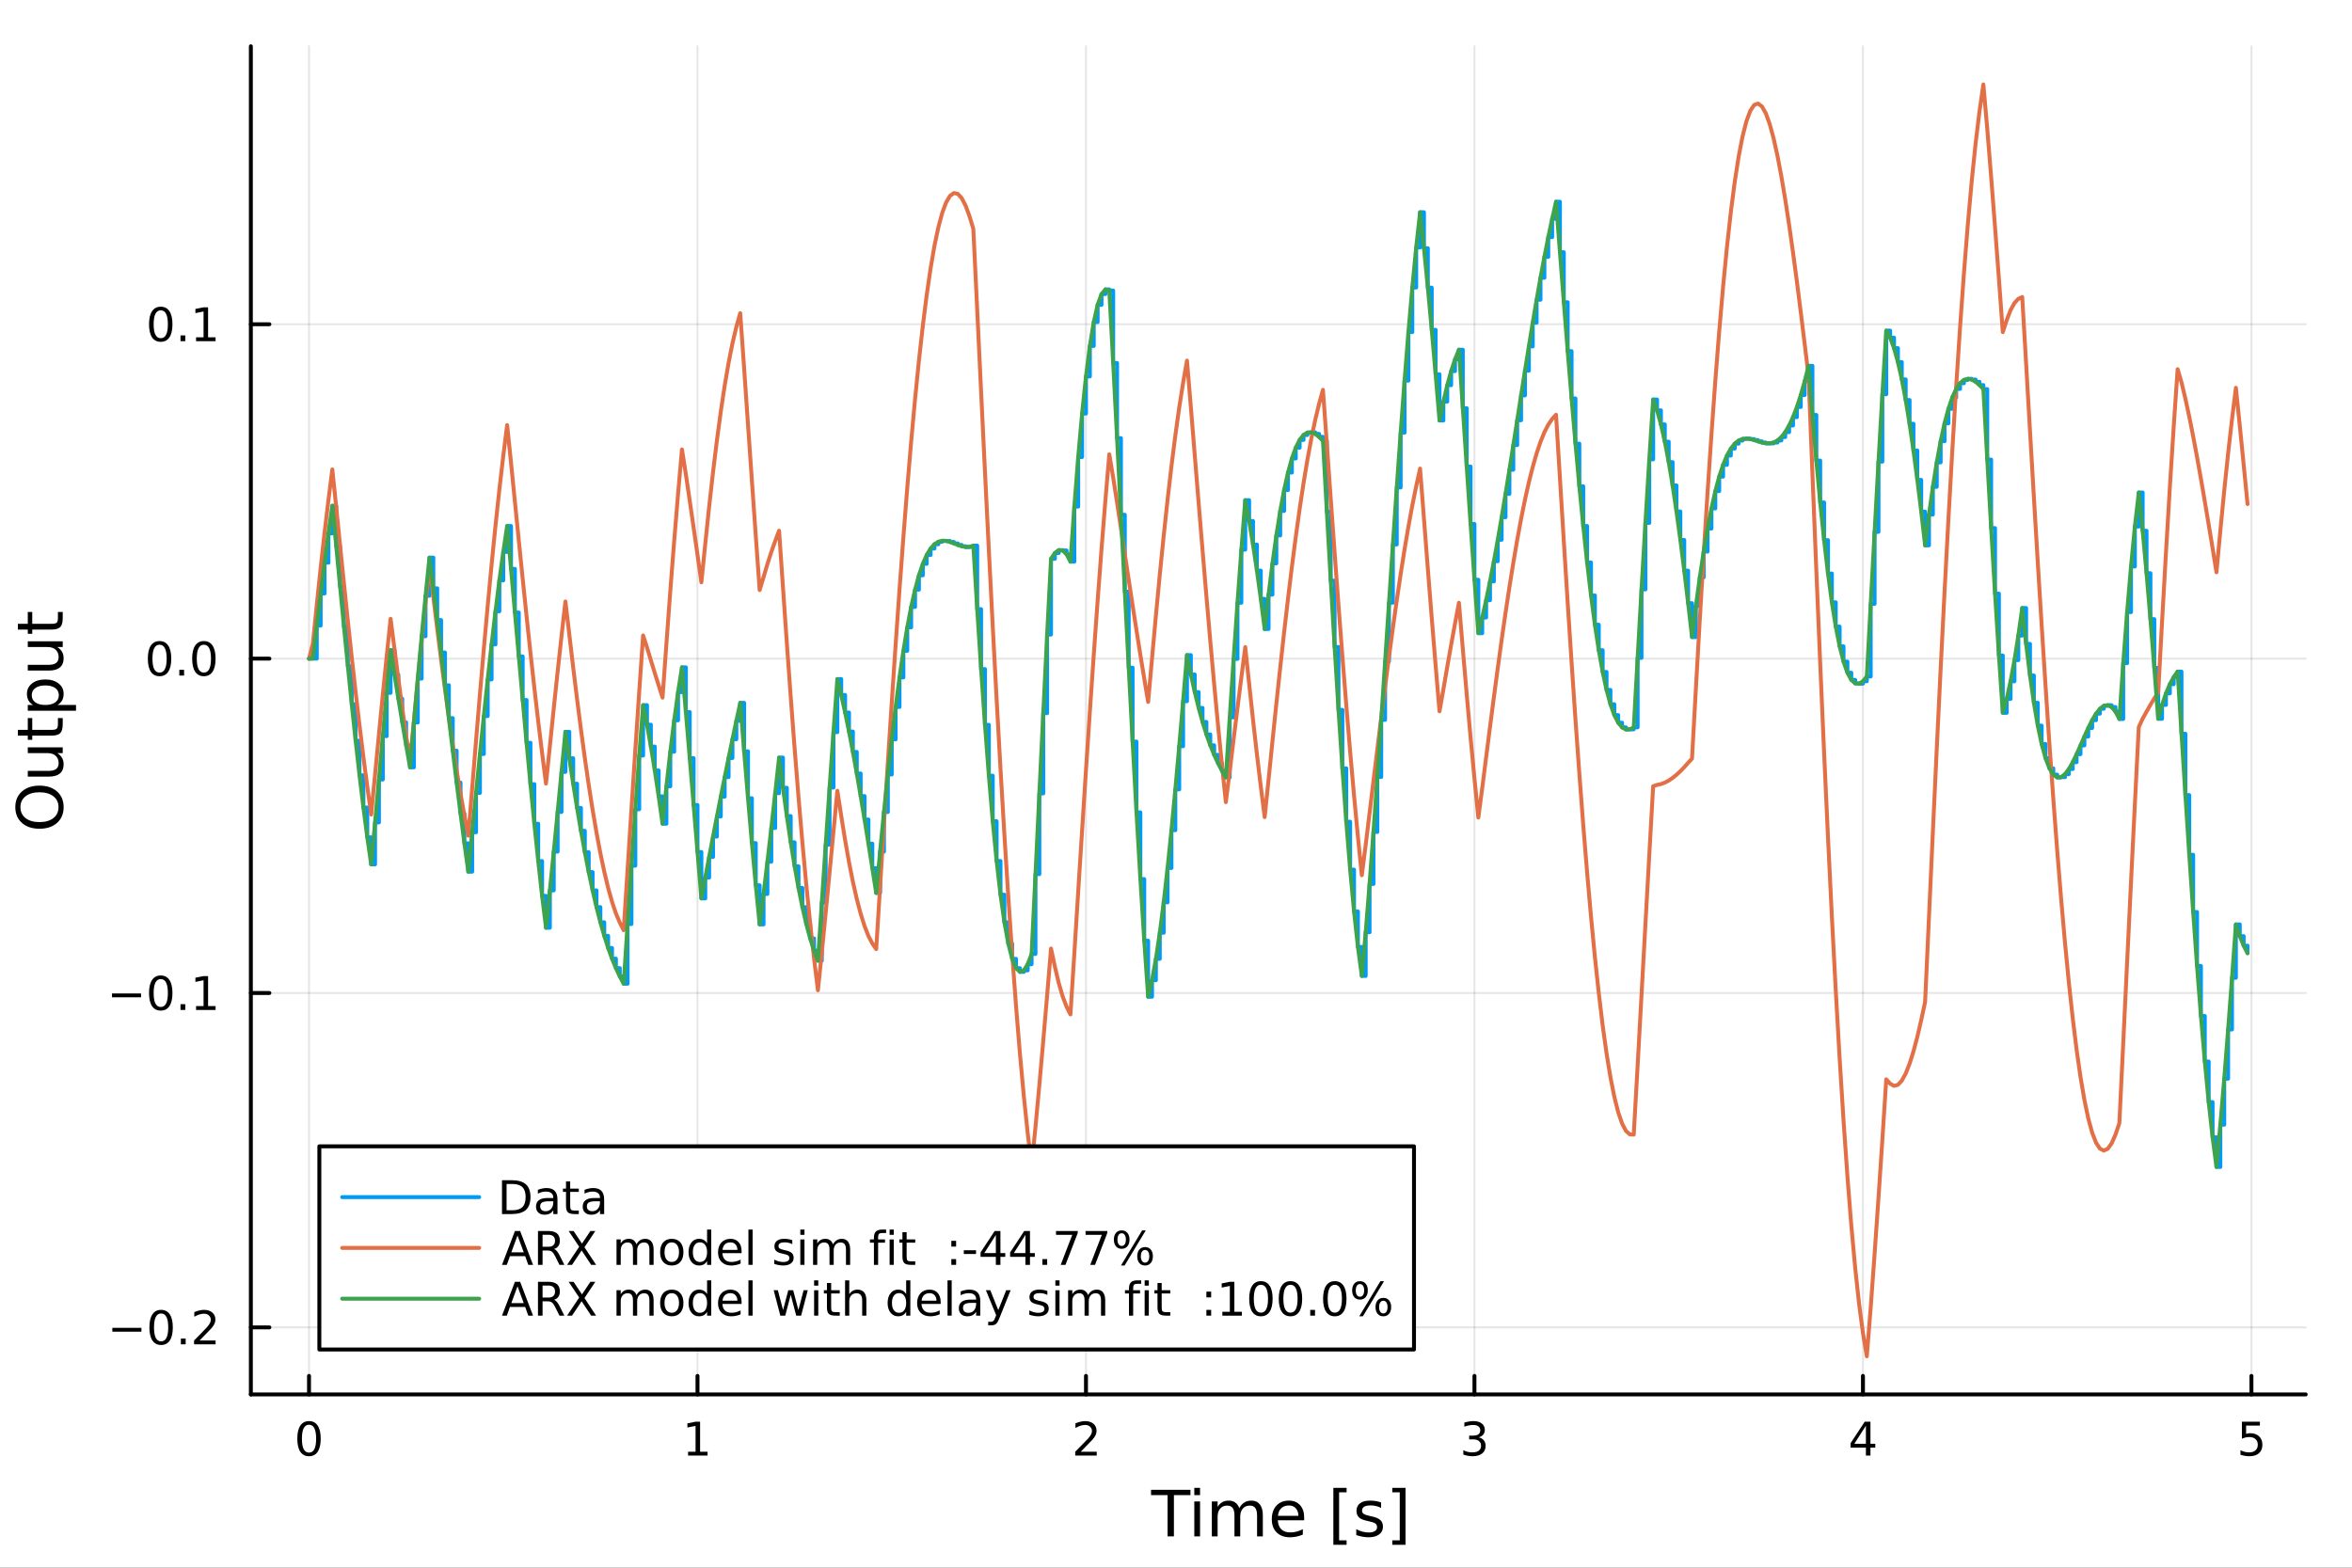 <?xml version="1.0" encoding="utf-8"?>
<svg xmlns="http://www.w3.org/2000/svg" xmlns:xlink="http://www.w3.org/1999/xlink" width="600" height="400" viewBox="0 0 2400 1600">
<rect x="0" y="0" width="2400" height="1600" fill="#333333" stroke="none"/>
<defs>
  <clipPath id="clip840">
    <rect x="0" y="0" width="2400" height="1600"/>
  </clipPath>
</defs>
<path clip-path="url(#clip840)" d="M0 1600 L2400 1600 L2400 0 L0 0  Z" fill="#ffffff" fill-rule="evenodd" fill-opacity="1"/>
<defs>
  <clipPath id="clip841">
    <rect x="480" y="0" width="1681" height="1600"/>
  </clipPath>
</defs>
<path clip-path="url(#clip840)" d="M255.977 1423.18 L2352.76 1423.18 L2352.76 47.244 L255.977 47.244  Z" fill="#ffffff" fill-rule="evenodd" fill-opacity="1"/>
<defs>
  <clipPath id="clip842">
    <rect x="255" y="47" width="2098" height="1377"/>
  </clipPath>
</defs>
<polyline clip-path="url(#clip842)" style="stroke:#000000; stroke-linecap:round; stroke-linejoin:round; stroke-width:2; stroke-opacity:0.1; fill:none" points="315.32,1423.18 315.32,47.244 "/>
<polyline clip-path="url(#clip842)" style="stroke:#000000; stroke-linecap:round; stroke-linejoin:round; stroke-width:2; stroke-opacity:0.1; fill:none" points="711.731,1423.18 711.731,47.244 "/>
<polyline clip-path="url(#clip842)" style="stroke:#000000; stroke-linecap:round; stroke-linejoin:round; stroke-width:2; stroke-opacity:0.1; fill:none" points="1108.14,1423.18 1108.14,47.244 "/>
<polyline clip-path="url(#clip842)" style="stroke:#000000; stroke-linecap:round; stroke-linejoin:round; stroke-width:2; stroke-opacity:0.1; fill:none" points="1504.55,1423.18 1504.55,47.244 "/>
<polyline clip-path="url(#clip842)" style="stroke:#000000; stroke-linecap:round; stroke-linejoin:round; stroke-width:2; stroke-opacity:0.1; fill:none" points="1900.97,1423.18 1900.97,47.244 "/>
<polyline clip-path="url(#clip842)" style="stroke:#000000; stroke-linecap:round; stroke-linejoin:round; stroke-width:2; stroke-opacity:0.1; fill:none" points="2297.38,1423.18 2297.38,47.244 "/>
<polyline clip-path="url(#clip842)" style="stroke:#000000; stroke-linecap:round; stroke-linejoin:round; stroke-width:2; stroke-opacity:0.1; fill:none" points="255.977,1354.75 2352.76,1354.75 "/>
<polyline clip-path="url(#clip842)" style="stroke:#000000; stroke-linecap:round; stroke-linejoin:round; stroke-width:2; stroke-opacity:0.1; fill:none" points="255.977,1013.48 2352.76,1013.48 "/>
<polyline clip-path="url(#clip842)" style="stroke:#000000; stroke-linecap:round; stroke-linejoin:round; stroke-width:2; stroke-opacity:0.1; fill:none" points="255.977,672.206 2352.76,672.206 "/>
<polyline clip-path="url(#clip842)" style="stroke:#000000; stroke-linecap:round; stroke-linejoin:round; stroke-width:2; stroke-opacity:0.1; fill:none" points="255.977,330.932 2352.76,330.932 "/>
<polyline clip-path="url(#clip840)" style="stroke:#000000; stroke-linecap:round; stroke-linejoin:round; stroke-width:4; stroke-opacity:1; fill:none" points="255.977,1423.18 2352.76,1423.18 "/>
<polyline clip-path="url(#clip840)" style="stroke:#000000; stroke-linecap:round; stroke-linejoin:round; stroke-width:4; stroke-opacity:1; fill:none" points="315.32,1423.18 315.32,1404.28 "/>
<polyline clip-path="url(#clip840)" style="stroke:#000000; stroke-linecap:round; stroke-linejoin:round; stroke-width:4; stroke-opacity:1; fill:none" points="711.731,1423.18 711.731,1404.28 "/>
<polyline clip-path="url(#clip840)" style="stroke:#000000; stroke-linecap:round; stroke-linejoin:round; stroke-width:4; stroke-opacity:1; fill:none" points="1108.14,1423.18 1108.14,1404.28 "/>
<polyline clip-path="url(#clip840)" style="stroke:#000000; stroke-linecap:round; stroke-linejoin:round; stroke-width:4; stroke-opacity:1; fill:none" points="1504.55,1423.18 1504.55,1404.28 "/>
<polyline clip-path="url(#clip840)" style="stroke:#000000; stroke-linecap:round; stroke-linejoin:round; stroke-width:4; stroke-opacity:1; fill:none" points="1900.97,1423.18 1900.97,1404.28 "/>
<polyline clip-path="url(#clip840)" style="stroke:#000000; stroke-linecap:round; stroke-linejoin:round; stroke-width:4; stroke-opacity:1; fill:none" points="2297.38,1423.18 2297.38,1404.28 "/>
<path clip-path="url(#clip840)" d="M315.32 1454.1 Q311.709 1454.1 309.88 1457.66 Q308.075 1461.2 308.075 1468.33 Q308.075 1475.44 309.88 1479.01 Q311.709 1482.55 315.32 1482.55 Q318.954 1482.55 320.76 1479.01 Q322.588 1475.44 322.588 1468.33 Q322.588 1461.2 320.76 1457.66 Q318.954 1454.1 315.32 1454.1 M315.32 1450.39 Q321.13 1450.39 324.186 1455 Q327.264 1459.58 327.264 1468.33 Q327.264 1477.06 324.186 1481.67 Q321.13 1486.25 315.32 1486.25 Q309.51 1486.25 306.431 1481.67 Q303.376 1477.06 303.376 1468.33 Q303.376 1459.58 306.431 1455 Q309.51 1450.39 315.32 1450.39 Z" fill="#000000" fill-rule="nonzero" fill-opacity="1" /><path clip-path="url(#clip840)" d="M702.113 1481.64 L709.752 1481.64 L709.752 1455.28 L701.442 1456.95 L701.442 1452.69 L709.706 1451.02 L714.382 1451.02 L714.382 1481.64 L722.021 1481.64 L722.021 1485.58 L702.113 1485.58 L702.113 1481.64 Z" fill="#000000" fill-rule="nonzero" fill-opacity="1" /><path clip-path="url(#clip840)" d="M1102.8 1481.64 L1119.12 1481.64 L1119.12 1485.58 L1097.17 1485.58 L1097.17 1481.64 Q1099.83 1478.89 1104.42 1474.26 Q1109.02 1469.61 1110.2 1468.27 Q1112.45 1465.74 1113.33 1464.01 Q1114.23 1462.25 1114.23 1460.56 Q1114.23 1457.8 1112.29 1456.07 Q1110.37 1454.33 1107.26 1454.33 Q1105.06 1454.33 1102.61 1455.09 Q1100.18 1455.86 1097.4 1457.41 L1097.4 1452.69 Q1100.23 1451.55 1102.68 1450.97 Q1105.13 1450.39 1107.17 1450.39 Q1112.54 1450.39 1115.74 1453.08 Q1118.93 1455.77 1118.93 1460.26 Q1118.93 1462.39 1118.12 1464.31 Q1117.33 1466.2 1115.23 1468.8 Q1114.65 1469.47 1111.55 1472.69 Q1108.44 1475.88 1102.8 1481.64 Z" fill="#000000" fill-rule="nonzero" fill-opacity="1" /><path clip-path="url(#clip840)" d="M1508.8 1466.95 Q1512.16 1467.66 1514.03 1469.93 Q1515.93 1472.2 1515.93 1475.53 Q1515.93 1480.65 1512.41 1483.45 Q1508.89 1486.25 1502.41 1486.25 Q1500.24 1486.25 1497.92 1485.81 Q1495.63 1485.39 1493.18 1484.54 L1493.18 1480.02 Q1495.12 1481.16 1497.44 1481.74 Q1499.75 1482.32 1502.27 1482.32 Q1506.67 1482.32 1508.96 1480.58 Q1511.28 1478.84 1511.28 1475.53 Q1511.28 1472.48 1509.13 1470.77 Q1507 1469.03 1503.18 1469.03 L1499.15 1469.03 L1499.15 1465.19 L1503.36 1465.19 Q1506.81 1465.19 1508.64 1463.82 Q1510.47 1462.43 1510.47 1459.84 Q1510.47 1457.18 1508.57 1455.77 Q1506.7 1454.33 1503.18 1454.33 Q1501.26 1454.33 1499.06 1454.75 Q1496.86 1455.16 1494.22 1456.04 L1494.22 1451.88 Q1496.88 1451.14 1499.2 1450.77 Q1501.53 1450.39 1503.59 1450.39 Q1508.92 1450.39 1512.02 1452.83 Q1515.12 1455.23 1515.12 1459.35 Q1515.12 1462.22 1513.48 1464.21 Q1511.83 1466.18 1508.8 1466.95 Z" fill="#000000" fill-rule="nonzero" fill-opacity="1" /><path clip-path="url(#clip840)" d="M1903.98 1455.09 L1892.17 1473.54 L1903.98 1473.54 L1903.98 1455.09 M1902.75 1451.02 L1908.63 1451.02 L1908.63 1473.54 L1913.56 1473.54 L1913.56 1477.43 L1908.63 1477.43 L1908.63 1485.58 L1903.98 1485.58 L1903.98 1477.43 L1888.37 1477.43 L1888.37 1472.92 L1902.75 1451.02 Z" fill="#000000" fill-rule="nonzero" fill-opacity="1" /><path clip-path="url(#clip840)" d="M2287.66 1451.02 L2306.01 1451.02 L2306.01 1454.96 L2291.94 1454.96 L2291.94 1463.43 Q2292.96 1463.08 2293.97 1462.92 Q2294.99 1462.73 2296.01 1462.73 Q2301.8 1462.73 2305.18 1465.9 Q2308.56 1469.08 2308.56 1474.49 Q2308.56 1480.07 2305.09 1483.17 Q2301.61 1486.25 2295.29 1486.25 Q2293.12 1486.25 2290.85 1485.88 Q2288.6 1485.51 2286.2 1484.77 L2286.2 1480.07 Q2288.28 1481.2 2290.5 1481.76 Q2292.72 1482.32 2295.2 1482.32 Q2299.21 1482.32 2301.54 1480.21 Q2303.88 1478.1 2303.88 1474.49 Q2303.88 1470.88 2301.54 1468.77 Q2299.21 1466.67 2295.2 1466.67 Q2293.33 1466.67 2291.45 1467.08 Q2289.6 1467.5 2287.66 1468.38 L2287.66 1451.02 Z" fill="#000000" fill-rule="nonzero" fill-opacity="1" /><path clip-path="url(#clip840)" d="M1174.54 1520.52 L1214.74 1520.52 L1214.74 1525.93 L1197.87 1525.93 L1197.87 1568.04 L1191.41 1568.04 L1191.41 1525.93 L1174.54 1525.93 L1174.54 1520.52 Z" fill="#000000" fill-rule="nonzero" fill-opacity="1" /><path clip-path="url(#clip840)" d="M1218.68 1532.4 L1224.54 1532.4 L1224.54 1568.04 L1218.68 1568.04 L1218.68 1532.4 M1218.68 1518.52 L1224.54 1518.52 L1224.54 1525.93 L1218.68 1525.93 L1218.68 1518.52 Z" fill="#000000" fill-rule="nonzero" fill-opacity="1" /><path clip-path="url(#clip840)" d="M1264.55 1539.24 Q1266.75 1535.29 1269.8 1533.41 Q1272.86 1531.54 1276.99 1531.54 Q1282.56 1531.54 1285.59 1535.45 Q1288.61 1539.33 1288.61 1546.53 L1288.61 1568.04 L1282.72 1568.04 L1282.72 1546.72 Q1282.72 1541.59 1280.91 1539.11 Q1279.09 1536.63 1275.37 1536.63 Q1270.82 1536.63 1268.18 1539.65 Q1265.54 1542.68 1265.54 1547.9 L1265.54 1568.04 L1259.65 1568.04 L1259.65 1546.72 Q1259.65 1541.56 1257.83 1539.11 Q1256.02 1536.63 1252.23 1536.63 Q1247.74 1536.63 1245.1 1539.68 Q1242.46 1542.71 1242.46 1547.9 L1242.46 1568.04 L1236.57 1568.04 L1236.57 1532.4 L1242.46 1532.4 L1242.46 1537.93 Q1244.47 1534.66 1247.27 1533.1 Q1250.07 1531.54 1253.92 1531.54 Q1257.8 1531.54 1260.51 1533.51 Q1263.24 1535.48 1264.55 1539.24 Z" fill="#000000" fill-rule="nonzero" fill-opacity="1" /><path clip-path="url(#clip840)" d="M1330.78 1548.76 L1330.78 1551.62 L1303.86 1551.62 Q1304.24 1557.67 1307.49 1560.85 Q1310.76 1564 1316.59 1564 Q1319.96 1564 1323.11 1563.17 Q1326.3 1562.35 1329.42 1560.69 L1329.42 1566.23 Q1326.26 1567.57 1322.95 1568.27 Q1319.64 1568.97 1316.24 1568.97 Q1307.71 1568.97 1302.71 1564 Q1297.75 1559.04 1297.75 1550.57 Q1297.75 1541.82 1302.46 1536.69 Q1307.2 1531.54 1315.22 1531.54 Q1322.41 1531.54 1326.58 1536.18 Q1330.78 1540.8 1330.78 1548.76 M1324.93 1547.04 Q1324.86 1542.23 1322.22 1539.37 Q1319.61 1536.5 1315.28 1536.5 Q1310.38 1536.5 1307.42 1539.27 Q1304.49 1542.04 1304.05 1547.07 L1324.93 1547.04 Z" fill="#000000" fill-rule="nonzero" fill-opacity="1" /><path clip-path="url(#clip840)" d="M1360.58 1518.52 L1374.07 1518.52 L1374.07 1523.07 L1366.43 1523.07 L1366.43 1572.09 L1374.07 1572.09 L1374.07 1576.64 L1360.58 1576.64 L1360.58 1518.52 Z" fill="#000000" fill-rule="nonzero" fill-opacity="1" /><path clip-path="url(#clip840)" d="M1409.27 1533.45 L1409.27 1538.98 Q1406.79 1537.71 1404.12 1537.07 Q1401.44 1536.44 1398.58 1536.44 Q1394.22 1536.44 1392.02 1537.77 Q1389.86 1539.11 1389.86 1541.79 Q1389.86 1543.82 1391.42 1545 Q1392.98 1546.15 1397.69 1547.2 L1399.69 1547.64 Q1405.93 1548.98 1408.54 1551.43 Q1411.18 1553.85 1411.18 1558.21 Q1411.18 1563.17 1407.24 1566.07 Q1403.32 1568.97 1396.45 1568.97 Q1393.58 1568.97 1390.46 1568.39 Q1387.38 1567.85 1383.94 1566.74 L1383.94 1560.69 Q1387.18 1562.38 1390.34 1563.24 Q1393.49 1564.07 1396.57 1564.07 Q1400.71 1564.07 1402.94 1562.66 Q1405.17 1561.23 1405.17 1558.65 Q1405.17 1556.27 1403.54 1554.99 Q1401.95 1553.72 1396.51 1552.54 L1394.47 1552.07 Q1389.03 1550.92 1386.61 1548.56 Q1384.19 1546.18 1384.19 1542.04 Q1384.19 1537.01 1387.76 1534.27 Q1391.32 1531.54 1397.88 1531.54 Q1401.13 1531.54 1403.99 1532.01 Q1406.85 1532.49 1409.27 1533.45 Z" fill="#000000" fill-rule="nonzero" fill-opacity="1" /><path clip-path="url(#clip840)" d="M1434.2 1518.52 L1434.2 1576.64 L1420.7 1576.64 L1420.7 1572.09 L1428.31 1572.09 L1428.31 1523.07 L1420.7 1523.07 L1420.7 1518.52 L1434.2 1518.52 Z" fill="#000000" fill-rule="nonzero" fill-opacity="1" /><polyline clip-path="url(#clip840)" style="stroke:#000000; stroke-linecap:round; stroke-linejoin:round; stroke-width:4; stroke-opacity:1; fill:none" points="255.977,1423.18 255.977,47.244 "/>
<polyline clip-path="url(#clip840)" style="stroke:#000000; stroke-linecap:round; stroke-linejoin:round; stroke-width:4; stroke-opacity:1; fill:none" points="255.977,1354.75 274.875,1354.75 "/>
<polyline clip-path="url(#clip840)" style="stroke:#000000; stroke-linecap:round; stroke-linejoin:round; stroke-width:4; stroke-opacity:1; fill:none" points="255.977,1013.48 274.875,1013.48 "/>
<polyline clip-path="url(#clip840)" style="stroke:#000000; stroke-linecap:round; stroke-linejoin:round; stroke-width:4; stroke-opacity:1; fill:none" points="255.977,672.206 274.875,672.206 "/>
<polyline clip-path="url(#clip840)" style="stroke:#000000; stroke-linecap:round; stroke-linejoin:round; stroke-width:4; stroke-opacity:1; fill:none" points="255.977,330.932 274.875,330.932 "/>
<path clip-path="url(#clip840)" d="M114.631 1355.21 L144.306 1355.21 L144.306 1359.14 L114.631 1359.14 L114.631 1355.21 Z" fill="#000000" fill-rule="nonzero" fill-opacity="1" /><path clip-path="url(#clip840)" d="M164.399 1340.55 Q160.788 1340.55 158.959 1344.12 Q157.153 1347.66 157.153 1354.79 Q157.153 1361.9 158.959 1365.46 Q160.788 1369 164.399 1369 Q168.033 1369 169.839 1365.46 Q171.667 1361.9 171.667 1354.79 Q171.667 1347.66 169.839 1344.12 Q168.033 1340.55 164.399 1340.55 M164.399 1336.85 Q170.209 1336.85 173.264 1341.46 Q176.343 1346.04 176.343 1354.79 Q176.343 1363.52 173.264 1368.12 Q170.209 1372.71 164.399 1372.71 Q158.589 1372.71 155.51 1368.12 Q152.454 1363.52 152.454 1354.79 Q152.454 1346.04 155.51 1341.46 Q158.589 1336.85 164.399 1336.85 Z" fill="#000000" fill-rule="nonzero" fill-opacity="1" /><path clip-path="url(#clip840)" d="M184.561 1366.16 L189.445 1366.16 L189.445 1372.03 L184.561 1372.03 L184.561 1366.16 Z" fill="#000000" fill-rule="nonzero" fill-opacity="1" /><path clip-path="url(#clip840)" d="M203.658 1368.1 L219.977 1368.1 L219.977 1372.03 L198.033 1372.03 L198.033 1368.1 Q200.695 1365.34 205.278 1360.72 Q209.885 1356.06 211.065 1354.72 Q213.311 1352.2 214.19 1350.46 Q215.093 1348.7 215.093 1347.01 Q215.093 1344.26 213.149 1342.52 Q211.227 1340.78 208.125 1340.78 Q205.926 1340.78 203.473 1341.55 Q201.042 1342.31 198.264 1343.86 L198.264 1339.14 Q201.088 1338.01 203.542 1337.43 Q205.996 1336.85 208.033 1336.85 Q213.403 1336.85 216.598 1339.53 Q219.792 1342.22 219.792 1346.71 Q219.792 1348.84 218.982 1350.76 Q218.195 1352.66 216.088 1355.25 Q215.51 1355.92 212.408 1359.14 Q209.306 1362.34 203.658 1368.1 Z" fill="#000000" fill-rule="nonzero" fill-opacity="1" /><path clip-path="url(#clip840)" d="M114.26 1013.93 L143.936 1013.93 L143.936 1017.87 L114.26 1017.87 L114.26 1013.93 Z" fill="#000000" fill-rule="nonzero" fill-opacity="1" /><path clip-path="url(#clip840)" d="M164.028 999.279 Q160.417 999.279 158.589 1002.84 Q156.783 1006.39 156.783 1013.52 Q156.783 1020.62 158.589 1024.19 Q160.417 1027.73 164.028 1027.73 Q167.663 1027.73 169.468 1024.19 Q171.297 1020.62 171.297 1013.52 Q171.297 1006.39 169.468 1002.84 Q167.663 999.279 164.028 999.279 M164.028 995.575 Q169.839 995.575 172.894 1000.18 Q175.973 1004.77 175.973 1013.52 Q175.973 1022.24 172.894 1026.85 Q169.839 1031.43 164.028 1031.43 Q158.218 1031.43 155.14 1026.85 Q152.084 1022.24 152.084 1013.52 Q152.084 1004.77 155.14 1000.18 Q158.218 995.575 164.028 995.575 Z" fill="#000000" fill-rule="nonzero" fill-opacity="1" /><path clip-path="url(#clip840)" d="M184.19 1024.88 L189.075 1024.88 L189.075 1030.76 L184.19 1030.76 L184.19 1024.88 Z" fill="#000000" fill-rule="nonzero" fill-opacity="1" /><path clip-path="url(#clip840)" d="M200.07 1026.83 L207.709 1026.83 L207.709 1000.46 L199.399 1002.13 L199.399 997.867 L207.662 996.2 L212.338 996.2 L212.338 1026.83 L219.977 1026.83 L219.977 1030.76 L200.07 1030.76 L200.07 1026.83 Z" fill="#000000" fill-rule="nonzero" fill-opacity="1" /><path clip-path="url(#clip840)" d="M162.802 658.005 Q159.19 658.005 157.362 661.57 Q155.556 665.111 155.556 672.241 Q155.556 679.347 157.362 682.912 Q159.19 686.454 162.802 686.454 Q166.436 686.454 168.241 682.912 Q170.07 679.347 170.07 672.241 Q170.07 665.111 168.241 661.57 Q166.436 658.005 162.802 658.005 M162.802 654.301 Q168.612 654.301 171.667 658.907 Q174.746 663.491 174.746 672.241 Q174.746 680.968 171.667 685.574 Q168.612 690.157 162.802 690.157 Q156.991 690.157 153.913 685.574 Q150.857 680.968 150.857 672.241 Q150.857 663.491 153.913 658.907 Q156.991 654.301 162.802 654.301 Z" fill="#000000" fill-rule="nonzero" fill-opacity="1" /><path clip-path="url(#clip840)" d="M182.963 683.606 L187.848 683.606 L187.848 689.486 L182.963 689.486 L182.963 683.606 Z" fill="#000000" fill-rule="nonzero" fill-opacity="1" /><path clip-path="url(#clip840)" d="M208.033 658.005 Q204.422 658.005 202.593 661.57 Q200.787 665.111 200.787 672.241 Q200.787 679.347 202.593 682.912 Q204.422 686.454 208.033 686.454 Q211.667 686.454 213.473 682.912 Q215.301 679.347 215.301 672.241 Q215.301 665.111 213.473 661.57 Q211.667 658.005 208.033 658.005 M208.033 654.301 Q213.843 654.301 216.898 658.907 Q219.977 663.491 219.977 672.241 Q219.977 680.968 216.898 685.574 Q213.843 690.157 208.033 690.157 Q202.223 690.157 199.144 685.574 Q196.088 680.968 196.088 672.241 Q196.088 663.491 199.144 658.907 Q202.223 654.301 208.033 654.301 Z" fill="#000000" fill-rule="nonzero" fill-opacity="1" /><path clip-path="url(#clip840)" d="M164.028 316.73 Q160.417 316.73 158.589 320.295 Q156.783 323.837 156.783 330.966 Q156.783 338.073 158.589 341.638 Q160.417 345.179 164.028 345.179 Q167.663 345.179 169.468 341.638 Q171.297 338.073 171.297 330.966 Q171.297 323.837 169.468 320.295 Q167.663 316.73 164.028 316.73 M164.028 313.027 Q169.839 313.027 172.894 317.633 Q175.973 322.216 175.973 330.966 Q175.973 339.693 172.894 344.3 Q169.839 348.883 164.028 348.883 Q158.218 348.883 155.14 344.3 Q152.084 339.693 152.084 330.966 Q152.084 322.216 155.14 317.633 Q158.218 313.027 164.028 313.027 Z" fill="#000000" fill-rule="nonzero" fill-opacity="1" /><path clip-path="url(#clip840)" d="M184.19 342.332 L189.075 342.332 L189.075 348.212 L184.19 348.212 L184.19 342.332 Z" fill="#000000" fill-rule="nonzero" fill-opacity="1" /><path clip-path="url(#clip840)" d="M200.07 344.277 L207.709 344.277 L207.709 317.911 L199.399 319.578 L199.399 315.318 L207.662 313.652 L212.338 313.652 L212.338 344.277 L219.977 344.277 L219.977 348.212 L200.07 348.212 L200.07 344.277 Z" fill="#000000" fill-rule="nonzero" fill-opacity="1" /><path clip-path="url(#clip840)" d="M20.845 823.791 Q20.845 830.793 26.064 834.931 Q31.284 839.037 40.292 839.037 Q49.267 839.037 54.487 834.931 Q59.707 830.793 59.707 823.791 Q59.707 816.788 54.487 812.714 Q49.267 808.609 40.292 808.609 Q31.284 808.609 26.064 812.714 Q20.845 816.788 20.845 823.791 M15.625 823.791 Q15.625 813.797 22.341 807.813 Q29.025 801.829 40.292 801.829 Q51.527 801.829 58.243 807.813 Q64.927 813.797 64.927 823.791 Q64.927 833.817 58.243 839.832 Q51.559 845.816 40.292 845.816 Q29.025 845.816 22.341 839.832 Q15.625 833.817 15.625 823.791 Z" fill="#000000" fill-rule="nonzero" fill-opacity="1" /><path clip-path="url(#clip840)" d="M49.936 792.631 L28.356 792.631 L28.356 786.774 L49.713 786.774 Q54.774 786.774 57.32 784.801 Q59.835 782.827 59.835 778.881 Q59.835 774.138 56.811 771.401 Q53.787 768.632 48.567 768.632 L28.356 768.632 L28.356 762.775 L64.004 762.775 L64.004 768.632 L58.53 768.632 Q61.776 770.764 63.368 773.597 Q64.927 776.398 64.927 780.122 Q64.927 786.265 61.108 789.448 Q57.288 792.631 49.936 792.631 M27.497 777.894 L27.497 777.894 Z" fill="#000000" fill-rule="nonzero" fill-opacity="1" /><path clip-path="url(#clip840)" d="M18.235 744.92 L28.356 744.92 L28.356 732.857 L32.908 732.857 L32.908 744.92 L52.259 744.92 Q56.62 744.92 57.861 743.742 Q59.103 742.533 59.103 738.872 L59.103 732.857 L64.004 732.857 L64.004 738.872 Q64.004 745.652 61.49 748.23 Q58.943 750.808 52.259 750.808 L32.908 750.808 L32.908 755.105 L28.356 755.105 L28.356 750.808 L18.235 750.808 L18.235 744.92 Z" fill="#000000" fill-rule="nonzero" fill-opacity="1" /><path clip-path="url(#clip840)" d="M58.657 719.489 L77.563 719.489 L77.563 725.377 L28.356 725.377 L28.356 719.489 L33.767 719.489 Q30.584 717.643 29.056 714.842 Q27.497 712.009 27.497 708.094 Q27.497 701.601 32.653 697.559 Q37.809 693.485 46.212 693.485 Q54.615 693.485 59.771 697.559 Q64.927 701.601 64.927 708.094 Q64.927 712.009 63.399 714.842 Q61.84 717.643 58.657 719.489 M46.212 699.564 Q39.751 699.564 36.09 702.238 Q32.398 704.879 32.398 709.526 Q32.398 714.173 36.09 716.847 Q39.751 719.489 46.212 719.489 Q52.673 719.489 56.365 716.847 Q60.026 714.173 60.026 709.526 Q60.026 704.879 56.365 702.238 Q52.673 699.564 46.212 699.564 Z" fill="#000000" fill-rule="nonzero" fill-opacity="1" /><path clip-path="url(#clip840)" d="M49.936 684.382 L28.356 684.382 L28.356 678.525 L49.713 678.525 Q54.774 678.525 57.32 676.552 Q59.835 674.579 59.835 670.632 Q59.835 665.889 56.811 663.152 Q53.787 660.383 48.567 660.383 L28.356 660.383 L28.356 654.527 L64.004 654.527 L64.004 660.383 L58.53 660.383 Q61.776 662.516 63.368 665.348 Q64.927 668.149 64.927 671.873 Q64.927 678.016 61.108 681.199 Q57.288 684.382 49.936 684.382 M27.497 669.645 L27.497 669.645 Z" fill="#000000" fill-rule="nonzero" fill-opacity="1" /><path clip-path="url(#clip840)" d="M18.235 636.671 L28.356 636.671 L28.356 624.608 L32.908 624.608 L32.908 636.671 L52.259 636.671 Q56.62 636.671 57.861 635.493 Q59.103 634.284 59.103 630.623 L59.103 624.608 L64.004 624.608 L64.004 630.623 Q64.004 637.403 61.49 639.981 Q58.943 642.559 52.259 642.559 L32.908 642.559 L32.908 646.856 L28.356 646.856 L28.356 642.559 L18.235 642.559 L18.235 636.671 Z" fill="#000000" fill-rule="nonzero" fill-opacity="1" /><polyline clip-path="url(#clip842)" style="stroke:#009af9; stroke-linecap:round; stroke-linejoin:round; stroke-width:4; stroke-opacity:1; fill:none" points="315.32,672.206 319.284,672.206 323.248,672.206 323.248,638.473 327.212,638.473 327.212,605.734 331.176,605.734 331.176,574.275 335.141,574.275 335.141,544.355 339.105,544.355 339.105,516.194 343.069,516.194 343.069,557.444 347.033,557.444 347.033,598.794 350.997,598.794 350.997,639.772 354.961,639.772 354.961,679.923 358.925,679.923 358.925,718.817 362.889,718.817 362.889,756.06 366.853,756.06 366.853,791.298 370.818,791.298 370.818,824.224 374.782,824.224 374.782,854.581 378.746,854.581 378.746,882.169 382.71,882.169 382.71,839.377 386.674,839.377 386.674,795.574 390.638,795.574 390.638,751.307 394.602,751.307 394.602,707.119 398.566,707.119 398.566,663.541 402.53,663.541 402.53,688.544 406.495,688.544 406.495,713.145 410.459,713.145 410.459,737.201 414.423,737.201 414.423,760.579 418.387,760.579 418.387,783.159 422.351,783.159 422.351,737.373 426.315,737.373 426.315,692.589 430.279,692.589 430.279,649.315 434.243,649.315 434.243,608.017 438.208,608.017 438.208,569.114 442.172,569.114 442.172,600.432 446.136,600.432 446.136,632.818 450.1,632.818 450.1,665.932 454.064,665.932 454.064,699.426 458.028,699.426 458.028,732.951 461.992,732.951 461.992,766.165 465.956,766.165 465.956,798.74 469.92,798.74 469.92,830.366 473.885,830.366 473.885,860.758 477.849,860.758 477.849,889.661 481.813,889.661 481.813,849.386 485.777,849.386 485.777,809.204 489.741,809.204 489.741,769.543 493.705,769.543 493.705,730.815 497.669,730.815 497.669,693.404 501.633,693.404 501.633,657.658 505.597,657.658 505.597,623.888 509.562,623.888 509.562,592.36 513.526,592.36 513.526,563.291 517.49,563.291 517.49,536.846 521.454,536.846 521.454,580.604 525.418,580.604 525.418,625.169 529.382,625.169 529.382,669.974 533.346,669.974 533.346,714.456 537.31,714.456 537.31,758.074 541.275,758.074 541.275,800.319 545.239,800.319 545.239,840.716 549.203,840.716 549.203,878.841 553.167,878.841 553.167,914.324 557.131,914.324 557.131,946.852 561.095,946.852 561.095,908.713 565.059,908.713 565.059,869.18 569.023,869.18 569.023,828.717 572.987,828.717 572.987,787.796 576.952,787.796 576.952,746.887 580.916,746.887 580.916,773.915 584.88,773.915 584.88,799.868 588.844,799.868 588.844,824.584 592.808,824.584 592.808,847.927 596.772,847.927 596.772,869.788 600.736,869.788 600.736,890.089 604.7,890.089 604.7,908.782 608.664,908.782 608.664,925.847 612.629,925.847 612.629,941.294 616.593,941.294 616.593,955.165 620.557,955.165 620.557,967.524 624.521,967.524 624.521,978.463 628.485,978.463 628.485,988.095 632.449,988.095 632.449,996.554 636.413,996.554 636.413,1003.99 640.377,1003.99 640.377,943.094 644.341,943.094 644.341,883.496 648.306,883.496 648.306,825.948 652.27,825.948 652.27,771.141 656.234,771.141 656.234,719.7 660.198,719.7 660.198,739.63 664.162,739.63 664.162,761.932 668.126,761.932 668.126,786.388 672.09,786.388 672.09,812.742 676.054,812.742 676.054,840.705 680.019,840.705 680.019,802.496 683.983,802.496 683.983,767.235 687.947,767.235 687.947,735.149 691.911,735.149 691.911,706.404 695.875,706.404 695.875,681.095 699.839,681.095 699.839,726.719 703.803,726.719 703.803,773.786 707.767,773.786 707.767,821.624 711.731,821.624 711.731,869.561 715.696,869.561 715.696,916.941 719.66,916.941 719.66,895.669 723.624,895.669 723.624,874.61 727.588,874.61 727.588,853.797 731.552,853.797 731.552,833.263 735.516,833.263 735.516,813.037 739.48,813.037 739.48,793.145 743.444,793.145 743.444,773.611 747.408,773.611 747.408,754.451 751.373,754.451 751.373,735.681 755.337,735.681 755.337,717.31 759.301,717.31 759.301,766.808 763.265,766.808 763.265,814.722 767.229,814.722 767.229,860.474 771.193,860.474 771.193,903.54 775.157,903.54 775.157,943.463 779.121,943.463 779.121,912.393 783.085,912.393 783.085,879.474 787.05,879.474 787.05,845.056 791.014,845.056 791.014,809.511 794.978,809.511 794.978,773.223 798.942,773.223 798.942,804.053 802.906,804.053 802.906,832.938 806.87,832.938 806.87,859.685 810.834,859.685 810.834,884.147 814.798,884.147 814.798,906.223 818.763,906.223 818.763,925.857 822.727,925.857 822.727,943.043 826.691,943.043 826.691,957.816 830.655,957.816 830.655,970.258 834.619,970.258 834.619,980.49 838.583,980.49 838.583,921.203 842.547,921.203 842.547,862.043 846.511,862.043 846.511,803.802 850.475,803.802 850.475,747.236 854.44,747.236 854.44,693.048 858.404,693.048 858.404,709.345 862.368,709.345 862.368,727.239 866.332,727.239 866.332,746.636 870.296,746.636 870.296,767.414 874.26,767.414 874.26,789.422 878.224,789.422 878.224,812.489 882.188,812.489 882.188,836.423 886.152,836.423 886.152,861.02 890.117,861.02 890.117,886.064 894.081,886.064 894.081,911.334 898.045,911.334 898.045,869.144 902.009,869.144 902.009,828.728 905.973,828.728 905.973,790.452 909.937,790.452 909.937,754.632 913.901,754.632 913.901,721.528 917.865,721.528 917.865,691.346 921.829,691.346 921.829,664.23 925.794,664.23 925.794,640.263 929.758,640.263 929.758,619.467 933.722,619.467 933.722,601.807 937.686,601.807 937.686,587.187 941.65,587.187 941.65,575.46 945.614,575.46 945.614,566.43 949.578,566.43 949.578,559.857 953.542,559.857 953.542,555.461 957.507,555.461 957.507,552.933 961.471,552.933 961.471,551.939 965.435,551.939 965.435,552.129 969.399,552.129 969.399,553.141 973.363,553.141 973.363,554.613 977.327,554.613 977.327,556.187 981.291,556.187 981.291,557.516 985.255,557.516 985.255,558.272 989.219,558.272 989.219,558.151 993.184,558.151 993.184,556.879 997.148,556.879 997.148,621.679 1001.11,621.679 1001.11,682.895 1005.08,682.895 1005.08,739.789 1009.04,739.789 1009.04,791.728 1013,791.728 1013,838.188 1016.97,838.188 1016.97,878.769 1020.93,878.769 1020.93,913.19 1024.9,913.19 1024.9,941.302 1028.86,941.302 1028.86,963.076 1032.82,963.076 1032.82,978.608 1036.79,978.608 1036.79,988.109 1040.75,988.109 1040.75,991.9 1044.72,991.9 1044.72,990.402 1048.68,990.402 1048.68,984.123 1052.65,984.123 1052.65,973.648 1056.61,973.648 1056.61,892.157 1060.57,892.157 1060.57,809.798 1064.54,809.798 1064.54,727.872 1068.5,727.872 1068.5,647.636 1072.47,647.636 1072.47,570.282 1076.43,570.282 1076.43,564.378 1080.39,564.378 1080.39,561.465 1084.36,561.465 1084.36,561.838 1088.32,561.838 1088.32,565.718 1092.29,565.718 1092.29,573.244 1096.25,573.244 1096.25,517.013 1100.21,517.013 1100.21,466.461 1104.18,466.461 1104.18,422.071 1108.14,422.071 1108.14,384.194 1112.11,384.194 1112.11,353.047 1116.07,353.047 1116.07,328.708 1120.04,328.708 1120.04,311.126 1124,311.126 1124,300.121 1127.96,300.121 1127.96,295.39 1131.93,295.39 1131.93,296.52 1135.89,296.52 1135.89,370.466 1139.86,370.466 1139.86,447.175 1143.82,447.175 1143.82,525.399 1147.78,525.399 1147.78,603.895 1151.75,603.895 1151.75,681.449 1155.71,681.449 1155.71,756.896 1159.68,756.896 1159.68,829.146 1163.64,829.146 1163.64,897.197 1167.6,897.197 1167.6,960.161 1171.57,960.161 1171.57,1017.27 1175.53,1017.27 1175.53,1000.42 1179.5,1000.42 1179.5,978.581 1183.46,978.581 1183.46,951.985 1187.43,951.985 1187.43,920.954 1191.39,920.954 1191.39,885.894 1195.35,885.894 1195.35,847.28 1199.32,847.28 1199.32,805.646 1203.28,805.646 1203.28,761.574 1207.25,761.574 1207.25,715.678 1211.21,715.678 1211.21,668.596 1215.17,668.596 1215.17,688.438 1219.14,688.438 1219.14,706.388 1223.1,706.388 1223.1,722.493 1227.07,722.493 1227.07,736.832 1231.03,736.832 1231.03,749.512 1234.99,749.512 1234.99,760.665 1238.96,760.665 1238.96,770.448 1242.92,770.448 1242.92,779.036 1246.89,779.036 1246.89,786.62 1250.85,786.62 1250.85,793.399 1254.82,793.399 1254.82,732.116 1258.78,732.116 1258.78,672.435 1262.74,672.435 1262.74,615.138 1266.71,615.138 1266.71,560.942 1270.67,560.942 1270.67,510.484 1274.64,510.484 1274.64,531.779 1278.6,531.779 1278.6,555.826 1282.56,555.826 1282.56,582.396 1286.53,582.396 1286.53,611.219 1290.49,611.219 1290.49,641.981 1294.46,641.981 1294.46,606.873 1298.42,606.873 1298.42,574.978 1302.38,574.978 1302.38,546.487 1306.35,546.487 1306.35,521.52 1310.31,521.52 1310.31,500.128 1314.28,500.128 1314.28,482.293 1318.24,482.293 1318.24,467.932 1322.21,467.932 1322.21,456.898 1326.17,456.898 1326.17,448.987 1330.13,448.987 1330.13,443.943 1334.1,443.943 1334.1,441.464 1338.06,441.464 1338.06,441.209 1342.03,441.209 1342.03,442.808 1345.99,442.808 1345.99,445.866 1349.95,445.866 1349.95,449.978 1353.92,449.978 1353.92,522.195 1357.88,522.195 1357.88,592.653 1361.85,592.653 1361.85,660.38 1365.81,660.38 1365.81,724.479 1369.77,724.479 1369.77,784.148 1373.74,784.148 1373.74,838.695 1377.7,838.695 1377.7,887.543 1381.67,887.543 1381.67,930.241 1385.63,930.241 1385.63,966.471 1389.6,966.471 1389.6,996.046 1393.56,996.046 1393.56,951.446 1397.52,951.446 1397.52,902.203 1401.49,902.203 1401.49,849.093 1405.45,849.093 1405.45,792.949 1409.42,792.949 1409.42,734.642 1413.38,734.642 1413.38,675.063 1417.34,675.063 1417.34,615.106 1421.31,615.106 1421.31,555.648 1425.27,555.648 1425.27,497.533 1429.24,497.533 1429.24,441.557 1433.2,441.557 1433.2,388.456 1437.16,388.456 1437.16,338.887 1441.13,338.887 1441.13,293.423 1445.09,293.423 1445.09,252.541 1449.06,252.541 1449.06,216.619 1453.02,216.619 1453.02,253.394 1456.98,253.394 1456.98,293.575 1460.95,293.575 1460.95,336.641 1464.91,336.641 1464.91,382.029 1468.88,382.029 1468.88,429.141 1472.84,429.141 1472.84,409.893 1476.81,409.893 1476.81,393.114 1480.77,393.114 1480.77,378.76 1484.73,378.76 1484.73,366.743 1488.7,366.743 1488.7,356.935 1492.66,356.935 1492.66,416.636 1496.63,416.636 1496.63,476.196 1500.59,476.196 1500.59,534.816 1504.55,534.816 1504.55,591.734 1508.52,591.734 1508.52,646.241 1512.48,646.241 1512.48,630.228 1516.45,630.228 1516.45,612.58 1520.41,612.58 1520.41,593.387 1524.37,593.387 1524.37,572.771 1528.34,572.771 1528.34,550.88 1532.3,550.88 1532.3,527.887 1536.27,527.887 1536.27,503.984 1540.23,503.984 1540.23,479.379 1544.2,479.379 1544.2,454.288 1548.16,454.288 1548.16,428.936 1552.12,428.936 1552.12,403.548 1556.09,403.548 1556.09,378.345 1560.05,378.345 1560.05,353.543 1564.02,353.543 1564.02,329.344 1567.98,329.344 1567.98,305.935 1571.94,305.935 1571.94,283.487 1575.91,283.487 1575.91,262.148 1579.87,262.148 1579.87,242.042 1583.84,242.042 1583.84,223.269 1587.8,223.269 1587.8,205.901 1591.76,205.901 1591.76,257.45 1595.73,257.45 1595.73,308.481 1599.69,308.481 1599.69,358.41 1603.66,358.41 1603.66,406.689 1607.62,406.689 1607.62,452.814 1611.59,452.814 1611.59,496.335 1615.55,496.335 1615.55,536.863 1619.51,536.863 1619.51,574.072 1623.48,574.072 1623.48,607.712 1627.44,607.712 1627.44,637.604 1631.41,637.604 1631.41,663.645 1635.37,663.645 1635.37,685.806 1639.33,685.806 1639.33,704.132 1643.3,704.132 1643.3,718.741 1647.26,718.741 1647.26,729.813 1651.23,729.813 1651.23,737.591 1655.19,737.591 1655.19,742.372 1659.15,742.372 1659.15,744.498 1663.12,744.498 1663.12,744.352 1667.08,744.352 1667.08,742.346 1671.05,742.346 1671.05,671.446 1675.01,671.446 1675.01,601.551 1678.98,601.551 1678.98,533.682 1682.94,533.682 1682.94,468.795 1686.9,468.795 1686.9,407.762 1690.87,407.762 1690.87,418.822 1694.83,418.822 1694.83,433.184 1698.8,433.184 1698.8,450.815 1702.76,450.815 1702.76,471.616 1706.72,471.616 1706.72,495.425 1710.69,495.425 1710.69,522.021 1714.65,522.021 1714.65,551.134 1718.62,551.134 1718.62,582.446 1722.58,582.446 1722.58,615.603 1726.54,615.603 1726.54,650.224 1730.51,650.224 1730.51,618.438 1734.47,618.438 1734.47,589.283 1738.44,589.283 1738.44,562.915 1742.4,562.915 1742.4,539.433 1746.37,539.433 1746.37,518.88 1750.33,518.88 1750.33,501.244 1754.29,501.244 1754.29,486.458 1758.26,486.458 1758.26,474.405 1762.22,474.405 1762.22,464.922 1766.19,464.922 1766.19,457.8 1770.15,457.8 1770.15,452.798 1774.11,452.798 1774.11,449.639 1778.08,449.639 1778.08,448.023 1782.04,448.023 1782.04,447.631 1786.01,447.631 1786.01,448.134 1789.97,448.134 1789.97,449.195 1793.93,449.195 1793.93,450.483 1797.9,450.483 1797.9,451.671 1801.86,451.671 1801.86,452.45 1805.83,452.45 1805.83,452.529 1809.79,452.529 1809.79,451.644 1813.76,451.644 1813.76,449.558 1817.72,449.558 1817.72,446.069 1821.68,446.069 1821.68,441.013 1825.65,441.013 1825.65,434.26 1829.61,434.26 1829.61,425.725 1833.58,425.725 1833.58,415.36 1837.54,415.36 1837.54,403.158 1841.5,403.158 1841.5,389.151 1845.47,389.151 1845.47,373.408 1849.43,373.408 1849.43,423.498 1853.4,423.498 1853.4,470.105 1857.36,470.105 1857.36,512.816 1861.32,512.816 1861.32,551.305 1865.29,551.305 1865.29,585.335 1869.25,585.335 1869.25,614.758 1873.22,614.758 1873.22,639.52 1877.18,639.52 1877.18,659.652 1881.15,659.652 1881.15,675.277 1885.11,675.277 1885.11,686.594 1889.07,686.594 1889.07,693.88 1893.04,693.88 1893.04,697.478 1897,697.478 1897,697.792 1900.97,697.792 1900.97,695.273 1904.93,695.273 1904.93,690.411 1908.89,690.411 1908.89,616.259 1912.86,616.259 1912.86,542.805 1916.82,542.805 1916.82,471.165 1920.79,471.165 1920.79,402.39 1924.75,402.39 1924.75,337.446 1928.71,337.446 1928.71,344.664 1932.68,344.664 1932.68,355.341 1936.64,355.341 1936.64,369.526 1940.61,369.526 1940.61,387.195 1944.57,387.195 1944.57,408.251 1948.54,408.251 1948.54,432.531 1952.5,432.531 1952.5,459.81 1956.46,459.81 1956.46,489.805 1960.43,489.805 1960.43,522.188 1964.39,522.188 1964.39,556.588 1968.36,556.588 1968.36,525.136 1972.32,525.136 1972.32,496.86 1976.28,496.86 1976.28,471.895 1980.25,471.895 1980.25,450.31 1984.21,450.31 1984.21,432.108 1988.18,432.108 1988.18,417.23 1992.14,417.23 1992.14,405.554 1996.1,405.554 1996.1,396.906 2000.07,396.906 2000.07,391.056 2004.03,391.056 2004.03,387.733 2008,387.733 2008,386.623 2011.96,386.623 2011.96,387.385 2015.93,387.385 2015.93,389.651 2019.89,389.651 2019.89,393.04 2023.85,393.04 2023.85,397.16 2027.82,397.16 2027.82,469.088 2031.78,469.088 2031.78,538.987 2035.75,538.987 2035.75,605.916 2039.71,605.916 2039.71,669.014 2043.67,669.014 2043.67,727.52 2047.64,727.52 2047.64,713.313 2051.6,713.313 2051.6,695.313 2055.57,695.313 2055.57,673.686 2059.53,673.686 2059.53,648.667 2063.49,648.667 2063.49,620.554 2067.46,620.554 2067.46,657.167 2071.42,657.167 2071.42,689.452 2075.39,689.452 2075.39,717.271 2079.35,717.271 2079.35,740.575 2083.32,740.575 2083.32,759.399 2087.28,759.399 2087.28,773.865 2091.24,773.865 2091.24,784.172 2095.21,784.172 2095.21,790.591 2099.17,790.591 2099.17,793.458 2103.14,793.458 2103.14,793.167 2107.1,793.167 2107.1,790.157 2111.06,790.157 2111.06,784.904 2115.03,784.904 2115.03,777.914 2118.99,777.914 2118.99,769.705 2122.96,769.705 2122.96,760.802 2126.92,760.802 2126.92,751.726 2130.88,751.726 2130.88,742.981 2134.85,742.981 2134.85,735.046 2138.81,735.046 2138.81,728.369 2142.78,728.369 2142.78,723.355 2146.74,723.355 2146.74,720.363 2150.7,720.363 2150.7,719.696 2154.67,719.696 2154.67,721.601 2158.63,721.601 2158.63,726.264 2162.6,726.264 2162.6,733.809 2166.56,733.809 2166.56,676.828 2170.53,676.828 2170.53,624.773 2174.49,624.773 2174.49,578.154 2178.45,578.154 2178.45,537.366 2182.42,537.366 2182.42,502.677 2186.38,502.677 2186.38,541.699 2190.35,541.699 2190.35,585.002 2194.31,585.002 2194.31,631.913 2198.27,631.913 2198.27,681.704 2202.24,681.704 2202.24,733.61 2206.2,733.61 2206.2,719.379 2210.17,719.379 2210.17,707.671 2214.13,707.671 2214.13,698.277 2218.09,698.277 2218.09,690.953 2222.06,690.953 2222.06,685.425 2226.02,685.425 2226.02,748.862 2229.99,748.862 2229.99,811.496 2233.95,811.496 2233.95,872.426 2237.92,872.426 2237.92,930.809 2241.88,930.809 2241.88,985.874 2245.84,985.874 2245.84,1036.94 2249.81,1036.94 2249.81,1083.41 2253.77,1083.41 2253.77,1124.8 2257.74,1124.8 2257.74,1160.74 2261.7,1160.74 2261.7,1190.96 2265.66,1190.96 2265.66,1147.87 2269.63,1147.87 2269.63,1100.9 2273.59,1100.9 2273.59,1050.69 2277.56,1050.69 2277.56,997.974 2281.52,997.974 2281.52,943.484 2285.48,943.484 2285.48,955.447 2289.45,955.447 2289.45,965.172 2293.41,965.172 2293.41,972.83 "/>
<polyline clip-path="url(#clip842)" style="stroke:#e26f46; stroke-linecap:round; stroke-linejoin:round; stroke-width:4; stroke-opacity:1; fill:none" points="315.32,672.489 319.284,656.587 323.248,617.214 327.212,579.36 331.176,543.679 335.141,510.37 339.105,479.106 343.069,517.547 347.033,556.977 350.997,595.876 354.961,633.93 358.925,670.867 362.889,706.437 366.853,740.412 370.818,772.588 374.782,802.787 378.746,831.342 382.71,790.595 386.674,749.265 390.638,708.866 394.602,669.707 398.566,631.561 402.53,662.194 406.495,692.996 410.459,722.555 414.423,750.669 418.387,777.663 422.351,735.868 426.315,693.986 430.279,653.514 434.243,614.738 438.208,577.407 442.172,609.26 446.136,641.658 450.1,673.161 454.064,703.531 458.028,732.572 461.992,760.11 465.956,785.988 469.92,810.072 473.885,832.249 477.849,852.915 481.813,804.471 485.777,755.689 489.741,708.134 493.705,662.158 497.669,618.064 501.633,576.126 505.597,536.585 509.562,499.655 513.526,465.515 517.49,433.826 521.454,472.232 525.418,512 529.382,551.589 533.346,590.664 537.31,628.928 541.275,666.107 545.239,701.945 549.203,736.213 553.167,768.704 557.131,799.723 561.095,761.584 565.059,722.977 569.023,685.39 572.987,649.104 576.952,613.865 580.916,647.415 584.88,681.118 588.844,713.541 592.808,744.458 596.772,773.687 600.736,801.066 604.7,826.458 608.664,849.747 612.629,870.841 616.593,889.671 620.557,906.186 624.521,920.361 628.485,932.187 632.449,941.679 636.413,949.356 640.377,887.739 644.341,825.717 648.306,764.967 652.27,705.945 656.234,648.567 660.198,660.726 664.162,673.927 668.126,686.864 672.09,699.422 676.054,712.005 680.019,657.009 683.983,603.187 687.947,552.076 691.911,503.987 695.875,458.684 699.839,483.909 703.803,511.015 707.767,538.54 711.731,566.221 715.696,594.312 719.66,555.063 723.624,517.089 727.588,481.791 731.552,449.352 735.516,419.906 739.48,393.555 743.444,370.369 747.408,350.39 751.373,333.633 755.337,319.595 759.301,375.765 763.265,433.257 767.229,490.388 771.193,546.687 775.157,602.222 779.121,589.072 783.085,575.701 787.05,563.377 791.014,552.175 794.978,541.644 798.942,599.339 802.906,656.455 806.87,711.401 810.834,763.808 814.798,813.365 818.763,859.8 822.727,902.878 826.691,942.403 830.655,978.217 834.619,1010.69 838.583,972.21 842.547,931.554 846.511,890.306 850.475,848.853 854.44,807.053 858.404,832.766 862.368,857.48 866.332,879.891 870.296,899.901 874.26,917.459 878.224,932.535 882.188,945.121 886.152,955.231 890.117,962.898 894.081,968.661 898.045,905.062 902.009,841.008 905.973,778.195 909.937,717.099 913.901,658.142 917.865,601.705 921.829,548.133 925.794,497.731 929.758,450.763 933.722,407.455 937.686,367.989 941.65,332.509 945.614,301.121 949.578,273.889 953.542,250.844 957.507,231.978 961.471,217.251 965.435,206.59 969.399,199.893 973.363,197.03 977.327,197.845 981.291,202.161 985.255,209.778 989.219,220.48 993.184,233.547 997.148,316.261 1001.11,399.547 1005.08,481.544 1009.04,561.622 1013,639.215 1016.97,713.802 1020.93,784.915 1024.9,852.133 1028.86,915.086 1032.82,973.46 1036.79,1026.99 1040.75,1075.46 1044.72,1118.72 1048.68,1156.65 1052.65,1189.67 1056.61,1150.26 1060.57,1107.25 1064.54,1062.33 1068.5,1015.96 1072.47,968.102 1076.43,986.726 1080.39,1003.42 1084.36,1016.99 1088.32,1027.45 1092.29,1035.35 1096.25,973.243 1100.21,910.052 1104.18,847.496 1108.14,786.078 1112.11,726.249 1116.07,668.423 1120.04,612.981 1124,560.265 1127.96,510.581 1131.93,463.702 1135.89,487.384 1139.86,512.99 1143.82,539.07 1147.78,565.368 1151.75,591.659 1155.71,617.727 1159.68,643.37 1163.64,668.397 1167.6,692.633 1171.57,716.405 1175.53,672.04 1179.5,628.229 1183.46,586.458 1187.43,546.991 1191.39,510.046 1195.35,475.807 1199.32,444.428 1203.28,416.032 1207.25,390.714 1211.21,368.046 1215.17,415.593 1219.14,464.537 1223.1,513.264 1227.07,561.364 1231.03,608.472 1234.99,654.249 1238.96,698.382 1242.92,740.587 1246.89,780.608 1250.85,818.709 1254.82,787.166 1258.78,754.639 1262.74,722.588 1266.71,691.275 1270.67,660.433 1274.64,697.793 1278.6,734.716 1282.56,769.771 1286.53,802.736 1290.49,833.93 1294.46,795.677 1298.42,756.683 1302.38,718.451 1306.35,681.279 1310.31,645.422 1314.28,611.112 1318.24,578.558 1322.21,547.944 1326.17,519.431 1330.13,493.154 1334.1,469.223 1338.06,447.726 1342.03,428.724 1345.99,412.257 1349.95,397.852 1353.92,453.032 1357.88,508.947 1361.85,563.955 1365.81,617.629 1369.77,669.59 1373.74,719.494 1377.7,767.027 1381.67,811.911 1385.63,853.903 1389.6,893.283 1393.56,862.349 1397.52,829.786 1401.49,797.087 1405.45,764.547 1409.42,732.423 1413.38,700.961 1417.34,670.386 1421.31,640.907 1425.27,612.715 1429.24,585.981 1433.2,560.854 1437.16,537.467 1441.13,515.929 1445.09,496.33 1449.06,478.25 1453.02,529.269 1456.98,580.594 1460.95,630.639 1464.91,679.035 1468.88,725.952 1472.84,703.573 1476.81,680.466 1480.77,658.004 1484.73,636.361 1488.7,615.187 1492.66,662.134 1496.63,708.49 1500.59,752.751 1504.55,794.633 1508.52,834.394 1512.48,804.305 1516.45,773.023 1520.41,742.009 1524.37,711.526 1528.34,681.799 1532.3,653.035 1536.27,625.425 1540.23,599.141 1544.2,574.336 1548.16,551.145 1552.12,529.682 1556.09,510.043 1560.05,492.302 1564.02,476.516 1567.98,462.724 1571.94,450.946 1575.91,441.183 1579.87,433.422 1583.84,427.633 1587.8,423.282 1591.76,487.839 1595.73,552.409 1599.69,615.312 1603.66,676.092 1607.62,734.35 1611.59,789.726 1615.55,841.901 1619.51,890.599 1623.48,935.582 1627.44,976.655 1631.41,1013.66 1635.37,1046.5 1639.33,1075.08 1643.3,1099.38 1647.26,1119.39 1651.23,1135.15 1655.19,1146.73 1659.15,1154.23 1663.12,1157.78 1667.08,1158.03 1671.05,1087.62 1675.01,1015.58 1678.98,943.72 1682.94,872.647 1686.9,802.415 1690.87,801.06 1694.83,800.229 1698.8,798.755 1702.76,796.658 1706.72,793.985 1710.69,790.785 1714.65,787.108 1718.62,783.006 1722.58,778.534 1726.54,774.234 1730.51,702.633 1734.47,632.607 1738.44,565.806 1742.4,502.647 1746.37,443.478 1750.33,388.597 1754.29,338.252 1758.26,292.645 1762.22,251.927 1766.19,216.204 1770.15,185.536 1774.11,159.937 1778.08,139.381 1782.04,123.8 1786.01,113.091 1789.97,107.113 1793.93,105.695 1797.9,108.635 1801.86,115.707 1805.83,126.659 1809.79,141.221 1813.76,159.106 1817.72,180.012 1821.68,203.626 1825.65,229.63 1829.61,257.699 1833.58,287.507 1837.54,318.729 1841.5,351.043 1845.47,383.645 1849.43,483.754 1853.4,582.252 1857.36,677.257 1861.32,768.134 1865.29,854.331 1869.25,935.361 1873.22,1010.8 1877.18,1080.3 1881.15,1143.55 1885.11,1200.35 1889.07,1250.51 1893.04,1293.95 1897,1330.61 1900.97,1360.52 1904.93,1384.24 1908.89,1334.35 1912.86,1279.86 1916.82,1222.56 1920.79,1163.09 1924.75,1101.55 1928.71,1106.02 1932.68,1108.25 1936.64,1107.18 1940.61,1102.94 1944.57,1095.71 1948.54,1085.7 1952.5,1073.12 1956.46,1058.19 1960.43,1041.13 1964.39,1022.69 1968.36,935.576 1972.32,848.852 1976.28,764.361 1980.25,682.713 1984.21,604.443 1988.18,530.033 1992.14,459.914 1996.1,394.459 2000.07,333.986 2004.03,278.757 2008,228.981 2011.96,184.81 2015.93,146.345 2019.89,113.633 2023.85,86.186 2027.82,131.482 2031.78,180.608 2035.75,231.831 2039.71,284.614 2043.67,338.942 2047.64,326.796 2051.6,316.529 2055.57,309.287 2059.53,305.009 2063.49,303.102 2067.46,370.972 2071.42,439.657 2075.39,507.407 2079.35,573.69 2083.32,638.033 2087.28,699.999 2091.24,759.191 2095.21,815.255 2099.17,867.877 2103.14,916.788 2107.1,961.76 2111.06,1002.61 2115.03,1039.19 2118.99,1071.41 2122.96,1099.2 2126.92,1122.54 2130.88,1141.46 2134.85,1155.99 2138.81,1166.24 2142.78,1172.3 2146.74,1174.33 2150.7,1172.51 2154.67,1167.02 2158.63,1158.07 2162.6,1146.41 2166.56,1064.73 2170.53,982.143 2174.49,900.503 2178.45,820.457 2182.42,742.098 2186.38,733.489 2190.35,726.295 2194.31,719.36 2198.27,712.707 2202.24,706.866 2206.2,634.348 2210.17,564.007 2214.13,497.467 2218.09,435.117 2222.06,376.782 2226.02,390.253 2229.99,406.919 2233.95,425.345 2237.92,445.276 2241.88,466.481 2245.84,488.724 2249.81,511.777 2253.77,535.412 2257.74,559.409 2261.7,584.044 2265.66,541.585 2269.63,500.66 2273.59,462.683 2277.56,427.847 2281.52,395.803 2285.48,434.183 2289.45,474.236 2293.41,514.407 "/>
<polyline clip-path="url(#clip842)" style="stroke:#3da44d; stroke-linecap:round; stroke-linejoin:round; stroke-width:4; stroke-opacity:1; fill:none" points="315.32,672.206 319.284,672.206 323.248,638.473 327.212,605.734 331.176,574.275 335.141,544.355 339.105,516.194 343.069,557.444 347.033,598.794 350.997,639.772 354.961,679.923 358.925,718.817 362.889,756.06 366.853,791.298 370.818,824.224 374.782,854.581 378.746,882.169 382.71,839.377 386.674,795.574 390.638,751.307 394.602,707.119 398.566,663.541 402.53,688.544 406.495,713.145 410.459,737.201 414.423,760.579 418.387,783.159 422.351,737.373 426.315,692.589 430.279,649.315 434.243,608.017 438.208,569.114 442.172,600.432 446.136,632.818 450.1,665.932 454.064,699.426 458.028,732.951 461.992,766.165 465.956,798.74 469.92,830.366 473.885,860.758 477.849,889.661 481.813,849.386 485.777,809.204 489.741,769.543 493.705,730.815 497.669,693.404 501.633,657.658 505.597,623.888 509.562,592.36 513.526,563.291 517.49,536.846 521.454,580.604 525.418,625.169 529.382,669.974 533.346,714.456 537.31,758.074 541.275,800.319 545.239,840.716 549.203,878.841 553.167,914.324 557.131,946.852 561.095,908.713 565.059,869.18 569.023,828.717 572.987,787.796 576.952,746.887 580.916,773.915 584.88,799.868 588.844,824.584 592.808,847.927 596.772,869.788 600.736,890.089 604.7,908.782 608.664,925.847 612.629,941.294 616.593,955.165 620.557,967.524 624.521,978.463 628.485,988.095 632.449,996.554 636.413,1003.99 640.377,943.094 644.341,883.496 648.306,825.948 652.27,771.141 656.234,719.7 660.198,739.63 664.162,761.932 668.126,786.388 672.09,812.742 676.054,840.705 680.019,802.496 683.983,767.235 687.947,735.149 691.911,706.404 695.875,681.095 699.839,726.719 703.803,773.786 707.767,821.624 711.731,869.561 715.696,916.941 719.66,895.669 723.624,874.61 727.588,853.797 731.552,833.263 735.516,813.037 739.48,793.145 743.444,773.611 747.408,754.451 751.373,735.681 755.337,717.31 759.301,766.808 763.265,814.722 767.229,860.474 771.193,903.54 775.157,943.463 779.121,912.393 783.085,879.474 787.05,845.056 791.014,809.511 794.978,773.223 798.942,804.053 802.906,832.938 806.87,859.685 810.834,884.147 814.798,906.223 818.763,925.857 822.727,943.043 826.691,957.816 830.655,970.258 834.619,980.49 838.583,921.203 842.547,862.043 846.511,803.802 850.475,747.236 854.44,693.048 858.404,709.345 862.368,727.239 866.332,746.636 870.296,767.414 874.26,789.422 878.224,812.489 882.188,836.423 886.152,861.02 890.117,886.064 894.081,911.334 898.045,869.144 902.009,828.728 905.973,790.452 909.937,754.632 913.901,721.528 917.865,691.346 921.829,664.23 925.794,640.263 929.758,619.467 933.722,601.807 937.686,587.187 941.65,575.46 945.614,566.43 949.578,559.857 953.542,555.461 957.507,552.933 961.471,551.939 965.435,552.129 969.399,553.141 973.363,554.613 977.327,556.187 981.291,557.516 985.255,558.272 989.219,558.151 993.184,556.879 997.148,621.679 1001.11,682.895 1005.08,739.789 1009.04,791.728 1013,838.188 1016.97,878.769 1020.93,913.19 1024.9,941.302 1028.86,963.076 1032.82,978.608 1036.79,988.109 1040.75,991.9 1044.72,990.402 1048.68,984.123 1052.65,973.648 1056.61,892.157 1060.57,809.798 1064.54,727.872 1068.5,647.636 1072.47,570.282 1076.43,564.378 1080.39,561.465 1084.36,561.838 1088.32,565.718 1092.29,573.244 1096.25,517.013 1100.21,466.461 1104.18,422.071 1108.14,384.194 1112.11,353.047 1116.07,328.708 1120.04,311.126 1124,300.121 1127.96,295.39 1131.93,296.52 1135.89,370.466 1139.86,447.175 1143.82,525.399 1147.78,603.895 1151.75,681.449 1155.71,756.896 1159.68,829.146 1163.64,897.197 1167.6,960.161 1171.57,1017.27 1175.53,1000.42 1179.5,978.581 1183.46,951.985 1187.43,920.954 1191.39,885.894 1195.35,847.28 1199.32,805.646 1203.28,761.574 1207.25,715.678 1211.21,668.596 1215.17,688.438 1219.14,706.388 1223.1,722.493 1227.07,736.832 1231.03,749.512 1234.99,760.665 1238.96,770.448 1242.92,779.036 1246.89,786.62 1250.85,793.399 1254.82,732.116 1258.78,672.435 1262.74,615.138 1266.71,560.942 1270.67,510.484 1274.64,531.779 1278.6,555.826 1282.56,582.396 1286.53,611.219 1290.49,641.981 1294.46,606.873 1298.42,574.978 1302.38,546.487 1306.35,521.52 1310.31,500.128 1314.28,482.293 1318.24,467.932 1322.21,456.898 1326.17,448.987 1330.13,443.943 1334.1,441.464 1338.06,441.209 1342.03,442.808 1345.99,445.866 1349.95,449.978 1353.92,522.195 1357.88,592.653 1361.85,660.38 1365.81,724.479 1369.77,784.148 1373.74,838.695 1377.7,887.543 1381.67,930.241 1385.63,966.471 1389.6,996.046 1393.56,951.446 1397.52,902.203 1401.49,849.093 1405.45,792.949 1409.42,734.642 1413.38,675.063 1417.34,615.106 1421.31,555.648 1425.27,497.533 1429.24,441.557 1433.2,388.456 1437.16,338.887 1441.13,293.423 1445.09,252.541 1449.06,216.619 1453.02,253.394 1456.98,293.575 1460.95,336.641 1464.91,382.029 1468.88,429.141 1472.84,409.893 1476.81,393.114 1480.77,378.76 1484.73,366.743 1488.7,356.935 1492.66,416.636 1496.63,476.196 1500.59,534.816 1504.55,591.734 1508.52,646.241 1512.48,630.228 1516.45,612.58 1520.41,593.387 1524.37,572.771 1528.34,550.88 1532.3,527.887 1536.27,503.984 1540.23,479.379 1544.2,454.288 1548.16,428.936 1552.12,403.548 1556.09,378.345 1560.05,353.543 1564.02,329.344 1567.98,305.935 1571.94,283.487 1575.91,262.148 1579.87,242.042 1583.84,223.269 1587.8,205.901 1591.76,257.45 1595.73,308.481 1599.69,358.41 1603.66,406.689 1607.62,452.814 1611.59,496.335 1615.55,536.863 1619.51,574.072 1623.48,607.712 1627.44,637.604 1631.41,663.645 1635.37,685.806 1639.33,704.132 1643.3,718.741 1647.26,729.813 1651.23,737.591 1655.19,742.372 1659.15,744.498 1663.12,744.352 1667.08,742.346 1671.05,671.446 1675.01,601.551 1678.98,533.682 1682.94,468.795 1686.9,407.762 1690.87,418.822 1694.83,433.184 1698.8,450.815 1702.76,471.616 1706.72,495.425 1710.69,522.021 1714.65,551.134 1718.62,582.446 1722.58,615.603 1726.54,650.224 1730.51,618.438 1734.47,589.283 1738.44,562.915 1742.4,539.433 1746.37,518.88 1750.33,501.244 1754.29,486.458 1758.26,474.405 1762.22,464.922 1766.19,457.8 1770.15,452.798 1774.11,449.639 1778.08,448.023 1782.04,447.631 1786.01,448.134 1789.97,449.195 1793.93,450.483 1797.9,451.671 1801.86,452.45 1805.83,452.529 1809.79,451.644 1813.76,449.558 1817.72,446.069 1821.68,441.013 1825.65,434.26 1829.61,425.725 1833.58,415.36 1837.54,403.158 1841.5,389.151 1845.47,373.408 1849.43,423.498 1853.4,470.105 1857.36,512.816 1861.32,551.305 1865.29,585.335 1869.25,614.758 1873.22,639.52 1877.18,659.652 1881.15,675.277 1885.11,686.594 1889.07,693.88 1893.04,697.478 1897,697.792 1900.97,695.273 1904.93,690.411 1908.89,616.259 1912.86,542.805 1916.82,471.165 1920.79,402.39 1924.75,337.446 1928.71,344.664 1932.68,355.341 1936.64,369.526 1940.61,387.195 1944.57,408.251 1948.54,432.531 1952.5,459.81 1956.46,489.805 1960.43,522.188 1964.39,556.588 1968.36,525.136 1972.32,496.86 1976.28,471.895 1980.25,450.31 1984.21,432.108 1988.18,417.23 1992.14,405.554 1996.1,396.906 2000.07,391.056 2004.03,387.733 2008,386.623 2011.96,387.385 2015.93,389.651 2019.89,393.04 2023.85,397.16 2027.82,469.088 2031.78,538.987 2035.75,605.916 2039.71,669.014 2043.67,727.52 2047.64,713.313 2051.6,695.313 2055.57,673.686 2059.53,648.667 2063.49,620.554 2067.46,657.167 2071.42,689.452 2075.39,717.271 2079.35,740.575 2083.32,759.399 2087.28,773.865 2091.24,784.172 2095.21,790.591 2099.17,793.458 2103.14,793.167 2107.1,790.157 2111.06,784.904 2115.03,777.914 2118.99,769.705 2122.96,760.802 2126.92,751.726 2130.88,742.981 2134.85,735.046 2138.81,728.369 2142.78,723.355 2146.74,720.363 2150.7,719.696 2154.67,721.601 2158.63,726.264 2162.6,733.809 2166.56,676.828 2170.53,624.773 2174.49,578.154 2178.45,537.366 2182.42,502.677 2186.38,541.699 2190.35,585.002 2194.31,631.913 2198.27,681.704 2202.24,733.61 2206.2,719.379 2210.17,707.671 2214.13,698.277 2218.09,690.953 2222.06,685.425 2226.02,748.862 2229.99,811.496 2233.95,872.426 2237.92,930.809 2241.88,985.874 2245.84,1036.94 2249.81,1083.41 2253.77,1124.8 2257.74,1160.74 2261.7,1190.96 2265.66,1147.87 2269.63,1100.9 2273.59,1050.69 2277.56,997.974 2281.52,943.484 2285.48,955.447 2289.45,965.172 2293.41,972.83 "/>
<path clip-path="url(#clip840)" d="M325.87 1377.32 L1442.86 1377.32 L1442.86 1169.96 L325.87 1169.96  Z" fill="#ffffff" fill-rule="evenodd" fill-opacity="1"/>
<polyline clip-path="url(#clip840)" style="stroke:#000000; stroke-linecap:round; stroke-linejoin:round; stroke-width:4; stroke-opacity:1; fill:none" points="325.87,1377.32 1442.86,1377.32 1442.86,1169.96 325.87,1169.96 325.87,1377.32 "/>
<polyline clip-path="url(#clip840)" style="stroke:#009af9; stroke-linecap:round; stroke-linejoin:round; stroke-width:4; stroke-opacity:1; fill:none" points="349.167,1221.8 488.953,1221.8 "/>
<path clip-path="url(#clip840)" d="M516.926 1208.36 L516.926 1235.23 L522.574 1235.23 Q529.727 1235.23 533.037 1231.99 Q536.37 1228.75 536.37 1221.76 Q536.37 1214.82 533.037 1211.6 Q529.727 1208.36 522.574 1208.36 L516.926 1208.36 M512.25 1204.52 L521.857 1204.52 Q531.903 1204.52 536.602 1208.71 Q541.301 1212.87 541.301 1221.76 Q541.301 1230.7 536.579 1234.89 Q531.857 1239.08 521.857 1239.08 L512.25 1239.08 L512.25 1204.52 Z" fill="#000000" fill-rule="nonzero" fill-opacity="1" /><path clip-path="url(#clip840)" d="M560.352 1226.04 Q555.19 1226.04 553.199 1227.22 Q551.208 1228.4 551.208 1231.25 Q551.208 1233.52 552.69 1234.86 Q554.194 1236.18 556.764 1236.18 Q560.305 1236.18 562.435 1233.68 Q564.588 1231.16 564.588 1226.99 L564.588 1226.04 L560.352 1226.04 M568.847 1224.28 L568.847 1239.08 L564.588 1239.08 L564.588 1235.14 Q563.129 1237.5 560.954 1238.64 Q558.778 1239.75 555.63 1239.75 Q551.648 1239.75 549.287 1237.52 Q546.949 1235.28 546.949 1231.53 Q546.949 1227.15 549.866 1224.93 Q552.805 1222.71 558.616 1222.71 L564.588 1222.71 L564.588 1222.29 Q564.588 1219.35 562.643 1217.76 Q560.722 1216.14 557.227 1216.14 Q555.005 1216.14 552.898 1216.67 Q550.792 1217.2 548.847 1218.27 L548.847 1214.33 Q551.185 1213.43 553.384 1212.99 Q555.583 1212.52 557.667 1212.52 Q563.292 1212.52 566.069 1215.44 Q568.847 1218.36 568.847 1224.28 Z" fill="#000000" fill-rule="nonzero" fill-opacity="1" /><path clip-path="url(#clip840)" d="M581.833 1205.79 L581.833 1213.15 L590.606 1213.15 L590.606 1216.46 L581.833 1216.46 L581.833 1230.53 Q581.833 1233.7 582.69 1234.61 Q583.569 1235.51 586.231 1235.51 L590.606 1235.51 L590.606 1239.08 L586.231 1239.08 Q581.301 1239.08 579.426 1237.25 Q577.551 1235.39 577.551 1230.53 L577.551 1216.46 L574.426 1216.46 L574.426 1213.15 L577.551 1213.15 L577.551 1205.79 L581.833 1205.79 Z" fill="#000000" fill-rule="nonzero" fill-opacity="1" /><path clip-path="url(#clip840)" d="M607.99 1226.04 Q602.828 1226.04 600.838 1227.22 Q598.847 1228.4 598.847 1231.25 Q598.847 1233.52 600.328 1234.86 Q601.833 1236.18 604.402 1236.18 Q607.944 1236.18 610.074 1233.68 Q612.226 1231.16 612.226 1226.99 L612.226 1226.04 L607.99 1226.04 M616.486 1224.28 L616.486 1239.08 L612.226 1239.08 L612.226 1235.14 Q610.768 1237.5 608.592 1238.64 Q606.416 1239.75 603.268 1239.75 Q599.287 1239.75 596.926 1237.52 Q594.588 1235.28 594.588 1231.53 Q594.588 1227.15 597.504 1224.93 Q600.444 1222.71 606.254 1222.71 L612.226 1222.71 L612.226 1222.29 Q612.226 1219.35 610.282 1217.76 Q608.361 1216.14 604.865 1216.14 Q602.643 1216.14 600.537 1216.67 Q598.43 1217.2 596.486 1218.27 L596.486 1214.33 Q598.824 1213.43 601.023 1212.99 Q603.222 1212.52 605.305 1212.52 Q610.93 1212.52 613.708 1215.44 Q616.486 1218.36 616.486 1224.28 Z" fill="#000000" fill-rule="nonzero" fill-opacity="1" /><polyline clip-path="url(#clip840)" style="stroke:#e26f46; stroke-linecap:round; stroke-linejoin:round; stroke-width:4; stroke-opacity:1; fill:none" points="349.167,1273.64 488.953,1273.64 "/>
<path clip-path="url(#clip840)" d="M528.083 1260.96 L521.741 1278.16 L534.449 1278.16 L528.083 1260.96 M525.445 1256.36 L530.745 1256.36 L543.917 1290.92 L539.056 1290.92 L535.907 1282.05 L520.329 1282.05 L517.181 1290.92 L512.25 1290.92 L525.445 1256.36 Z" fill="#000000" fill-rule="nonzero" fill-opacity="1" /><path clip-path="url(#clip840)" d="M565.352 1274.71 Q566.856 1275.22 568.268 1276.89 Q569.704 1278.55 571.139 1281.47 L575.884 1290.92 L570.861 1290.92 L566.44 1282.05 Q564.727 1278.58 563.106 1277.44 Q561.509 1276.31 558.731 1276.31 L553.639 1276.31 L553.639 1290.92 L548.963 1290.92 L548.963 1256.36 L559.518 1256.36 Q565.444 1256.36 568.361 1258.83 Q571.278 1261.31 571.278 1266.31 Q571.278 1269.57 569.75 1271.73 Q568.245 1273.88 565.352 1274.71 M553.639 1260.2 L553.639 1272.47 L559.518 1272.47 Q562.898 1272.47 564.611 1270.92 Q566.347 1269.34 566.347 1266.31 Q566.347 1263.28 564.611 1261.75 Q562.898 1260.2 559.518 1260.2 L553.639 1260.2 Z" fill="#000000" fill-rule="nonzero" fill-opacity="1" /><path clip-path="url(#clip840)" d="M580.236 1256.36 L585.259 1256.36 L593.847 1269.2 L602.481 1256.36 L607.504 1256.36 L596.393 1272.95 L608.245 1290.92 L603.222 1290.92 L593.5 1276.22 L583.708 1290.92 L578.662 1290.92 L591 1272.47 L580.236 1256.36 Z" fill="#000000" fill-rule="nonzero" fill-opacity="1" /><path clip-path="url(#clip840)" d="M649.448 1269.97 Q651.046 1267.1 653.268 1265.73 Q655.49 1264.36 658.499 1264.36 Q662.55 1264.36 664.749 1267.21 Q666.948 1270.04 666.948 1275.27 L666.948 1290.92 L662.666 1290.92 L662.666 1275.41 Q662.666 1271.68 661.347 1269.87 Q660.027 1268.07 657.319 1268.07 Q654.009 1268.07 652.087 1270.27 Q650.166 1272.47 650.166 1276.26 L650.166 1290.92 L645.884 1290.92 L645.884 1275.41 Q645.884 1271.66 644.564 1269.87 Q643.245 1268.07 640.49 1268.07 Q637.226 1268.07 635.305 1270.29 Q633.384 1272.49 633.384 1276.26 L633.384 1290.92 L629.101 1290.92 L629.101 1264.99 L633.384 1264.99 L633.384 1269.02 Q634.842 1266.63 636.879 1265.5 Q638.916 1264.36 641.717 1264.36 Q644.541 1264.36 646.509 1265.8 Q648.499 1267.23 649.448 1269.97 Z" fill="#000000" fill-rule="nonzero" fill-opacity="1" /><path clip-path="url(#clip840)" d="M685.49 1267.98 Q682.064 1267.98 680.073 1270.66 Q678.083 1273.32 678.083 1277.98 Q678.083 1282.63 680.05 1285.31 Q682.041 1287.98 685.49 1287.98 Q688.893 1287.98 690.883 1285.29 Q692.874 1282.61 692.874 1277.98 Q692.874 1273.37 690.883 1270.68 Q688.893 1267.98 685.49 1267.98 M685.49 1264.36 Q691.045 1264.36 694.217 1267.98 Q697.388 1271.59 697.388 1277.98 Q697.388 1284.34 694.217 1287.98 Q691.045 1291.59 685.49 1291.59 Q679.911 1291.59 676.74 1287.98 Q673.592 1284.34 673.592 1277.98 Q673.592 1271.59 676.74 1267.98 Q679.911 1264.36 685.49 1264.36 Z" fill="#000000" fill-rule="nonzero" fill-opacity="1" /><path clip-path="url(#clip840)" d="M721.508 1268.92 L721.508 1254.9 L725.768 1254.9 L725.768 1290.92 L721.508 1290.92 L721.508 1287.03 Q720.166 1289.34 718.106 1290.48 Q716.068 1291.59 713.198 1291.59 Q708.499 1291.59 705.536 1287.84 Q702.596 1284.09 702.596 1277.98 Q702.596 1271.86 705.536 1268.11 Q708.499 1264.36 713.198 1264.36 Q716.068 1264.36 718.106 1265.5 Q720.166 1266.61 721.508 1268.92 M706.994 1277.98 Q706.994 1282.67 708.916 1285.36 Q710.86 1288.02 714.24 1288.02 Q717.619 1288.02 719.564 1285.36 Q721.508 1282.67 721.508 1277.98 Q721.508 1273.28 719.564 1270.61 Q717.619 1267.93 714.24 1267.93 Q710.86 1267.93 708.916 1270.61 Q706.994 1273.28 706.994 1277.98 Z" fill="#000000" fill-rule="nonzero" fill-opacity="1" /><path clip-path="url(#clip840)" d="M756.716 1276.89 L756.716 1278.97 L737.133 1278.97 Q737.411 1283.37 739.772 1285.68 Q742.156 1287.98 746.392 1287.98 Q748.846 1287.98 751.138 1287.37 Q753.453 1286.77 755.721 1285.57 L755.721 1289.6 Q753.429 1290.57 751.022 1291.08 Q748.615 1291.59 746.138 1291.59 Q739.934 1291.59 736.3 1287.98 Q732.689 1284.36 732.689 1278.21 Q732.689 1271.84 736.115 1268.11 Q739.564 1264.36 745.397 1264.36 Q750.628 1264.36 753.661 1267.74 Q756.716 1271.1 756.716 1276.89 M752.457 1275.64 Q752.411 1272.14 750.49 1270.06 Q748.591 1267.98 745.443 1267.98 Q741.879 1267.98 739.726 1269.99 Q737.596 1272 737.272 1275.66 L752.457 1275.64 Z" fill="#000000" fill-rule="nonzero" fill-opacity="1" /><path clip-path="url(#clip840)" d="M763.707 1254.9 L767.966 1254.9 L767.966 1290.92 L763.707 1290.92 L763.707 1254.9 Z" fill="#000000" fill-rule="nonzero" fill-opacity="1" /><path clip-path="url(#clip840)" d="M808.475 1265.75 L808.475 1269.78 Q806.67 1268.86 804.725 1268.39 Q802.781 1267.93 800.698 1267.93 Q797.526 1267.93 795.929 1268.9 Q794.355 1269.87 794.355 1271.82 Q794.355 1273.3 795.489 1274.16 Q796.624 1274.99 800.05 1275.75 L801.508 1276.08 Q806.045 1277.05 807.943 1278.83 Q809.864 1280.59 809.864 1283.76 Q809.864 1287.37 806.994 1289.48 Q804.147 1291.59 799.147 1291.59 Q797.063 1291.59 794.795 1291.17 Q792.55 1290.78 790.05 1289.97 L790.05 1285.57 Q792.411 1286.79 794.702 1287.42 Q796.994 1288.02 799.239 1288.02 Q802.249 1288.02 803.869 1287 Q805.489 1285.96 805.489 1284.09 Q805.489 1282.35 804.309 1281.42 Q803.151 1280.5 799.193 1279.64 L797.712 1279.3 Q793.753 1278.46 791.994 1276.75 Q790.235 1275.01 790.235 1272 Q790.235 1268.35 792.827 1266.36 Q795.42 1264.36 800.188 1264.36 Q802.55 1264.36 804.633 1264.71 Q806.716 1265.06 808.475 1265.75 Z" fill="#000000" fill-rule="nonzero" fill-opacity="1" /><path clip-path="url(#clip840)" d="M816.647 1264.99 L820.906 1264.99 L820.906 1290.92 L816.647 1290.92 L816.647 1264.99 M816.647 1254.9 L820.906 1254.9 L820.906 1260.29 L816.647 1260.29 L816.647 1254.9 Z" fill="#000000" fill-rule="nonzero" fill-opacity="1" /><path clip-path="url(#clip840)" d="M850.003 1269.97 Q851.6 1267.1 853.822 1265.73 Q856.045 1264.36 859.054 1264.36 Q863.105 1264.36 865.304 1267.21 Q867.503 1270.04 867.503 1275.27 L867.503 1290.92 L863.22 1290.92 L863.22 1275.41 Q863.22 1271.68 861.901 1269.87 Q860.582 1268.07 857.873 1268.07 Q854.563 1268.07 852.642 1270.27 Q850.721 1272.47 850.721 1276.26 L850.721 1290.92 L846.438 1290.92 L846.438 1275.41 Q846.438 1271.66 845.119 1269.87 Q843.799 1268.07 841.045 1268.07 Q837.781 1268.07 835.86 1270.29 Q833.938 1272.49 833.938 1276.26 L833.938 1290.92 L829.656 1290.92 L829.656 1264.99 L833.938 1264.99 L833.938 1269.02 Q835.397 1266.63 837.434 1265.5 Q839.471 1264.36 842.272 1264.36 Q845.096 1264.36 847.063 1265.8 Q849.054 1267.23 850.003 1269.97 Z" fill="#000000" fill-rule="nonzero" fill-opacity="1" /><path clip-path="url(#clip840)" d="M904.192 1254.9 L904.192 1258.44 L900.118 1258.44 Q897.827 1258.44 896.924 1259.36 Q896.044 1260.29 896.044 1262.7 L896.044 1264.99 L903.058 1264.99 L903.058 1268.3 L896.044 1268.3 L896.044 1290.92 L891.762 1290.92 L891.762 1268.3 L887.688 1268.3 L887.688 1264.99 L891.762 1264.99 L891.762 1263.18 Q891.762 1258.86 893.776 1256.89 Q895.79 1254.9 900.165 1254.9 L904.192 1254.9 Z" fill="#000000" fill-rule="nonzero" fill-opacity="1" /><path clip-path="url(#clip840)" d="M907.757 1264.99 L912.017 1264.99 L912.017 1290.92 L907.757 1290.92 L907.757 1264.99 M907.757 1254.9 L912.017 1254.9 L912.017 1260.29 L907.757 1260.29 L907.757 1254.9 Z" fill="#000000" fill-rule="nonzero" fill-opacity="1" /><path clip-path="url(#clip840)" d="M925.141 1257.63 L925.141 1264.99 L933.915 1264.99 L933.915 1268.3 L925.141 1268.3 L925.141 1282.37 Q925.141 1285.54 925.998 1286.45 Q926.878 1287.35 929.54 1287.35 L933.915 1287.35 L933.915 1290.92 L929.54 1290.92 Q924.609 1290.92 922.734 1289.09 Q920.859 1287.23 920.859 1282.37 L920.859 1268.3 L917.734 1268.3 L917.734 1264.99 L920.859 1264.99 L920.859 1257.63 L925.141 1257.63 Z" fill="#000000" fill-rule="nonzero" fill-opacity="1" /><path clip-path="url(#clip840)" d="M970.743 1285.04 L975.627 1285.04 L975.627 1290.92 L970.743 1290.92 L970.743 1285.04 M970.743 1266.4 L975.627 1266.4 L975.627 1272.28 L970.743 1272.28 L970.743 1266.4 Z" fill="#000000" fill-rule="nonzero" fill-opacity="1" /><path clip-path="url(#clip840)" d="M983.474 1276.03 L995.951 1276.03 L995.951 1279.83 L983.474 1279.83 L983.474 1276.03 Z" fill="#000000" fill-rule="nonzero" fill-opacity="1" /><path clip-path="url(#clip840)" d="M1016.18 1260.43 L1004.38 1278.88 L1016.18 1278.88 L1016.18 1260.43 M1014.96 1256.36 L1020.84 1256.36 L1020.84 1278.88 L1025.77 1278.88 L1025.77 1282.77 L1020.84 1282.77 L1020.84 1290.92 L1016.18 1290.92 L1016.18 1282.77 L1000.58 1282.77 L1000.58 1278.25 L1014.96 1256.36 Z" fill="#000000" fill-rule="nonzero" fill-opacity="1" /><path clip-path="url(#clip840)" d="M1046.34 1260.43 L1034.54 1278.88 L1046.34 1278.88 L1046.34 1260.43 M1045.12 1256.36 L1051 1256.36 L1051 1278.88 L1055.93 1278.88 L1055.93 1282.77 L1051 1282.77 L1051 1290.92 L1046.34 1290.92 L1046.34 1282.77 L1030.74 1282.77 L1030.74 1278.25 L1045.12 1256.36 Z" fill="#000000" fill-rule="nonzero" fill-opacity="1" /><path clip-path="url(#clip840)" d="M1063.66 1285.04 L1068.54 1285.04 L1068.54 1290.92 L1063.66 1290.92 L1063.66 1285.04 Z" fill="#000000" fill-rule="nonzero" fill-opacity="1" /><path clip-path="url(#clip840)" d="M1077.55 1256.36 L1099.77 1256.36 L1099.77 1258.35 L1087.22 1290.92 L1082.34 1290.92 L1094.15 1260.29 L1077.55 1260.29 L1077.55 1256.36 Z" fill="#000000" fill-rule="nonzero" fill-opacity="1" /><path clip-path="url(#clip840)" d="M1107.71 1256.36 L1129.93 1256.36 L1129.93 1258.35 L1117.39 1290.92 L1112.5 1290.92 L1124.31 1260.29 L1107.71 1260.29 L1107.71 1256.36 Z" fill="#000000" fill-rule="nonzero" fill-opacity="1" /><path clip-path="url(#clip840)" d="M1168.45 1275.71 Q1166.44 1275.71 1165.28 1277.42 Q1164.14 1279.13 1164.14 1282.19 Q1164.14 1285.2 1165.28 1286.93 Q1166.44 1288.65 1168.45 1288.65 Q1170.42 1288.65 1171.55 1286.93 Q1172.71 1285.2 1172.71 1282.19 Q1172.71 1279.16 1171.55 1277.44 Q1170.42 1275.71 1168.45 1275.71 M1168.45 1272.77 Q1172.11 1272.77 1174.26 1275.31 Q1176.41 1277.86 1176.41 1282.19 Q1176.41 1286.52 1174.24 1289.06 Q1172.08 1291.59 1168.45 1291.59 Q1164.75 1291.59 1162.59 1289.06 Q1160.44 1286.52 1160.44 1282.19 Q1160.44 1277.84 1162.59 1275.31 Q1164.77 1272.77 1168.45 1272.77 M1144.56 1258.67 Q1142.57 1258.67 1141.41 1260.41 Q1140.28 1262.12 1140.28 1265.13 Q1140.28 1268.18 1141.41 1269.9 Q1142.55 1271.61 1144.56 1271.61 Q1146.58 1271.61 1147.71 1269.9 Q1148.87 1268.18 1148.87 1265.13 Q1148.87 1262.14 1147.71 1260.41 Q1146.55 1258.67 1144.56 1258.67 M1165.46 1255.73 L1169.17 1255.73 L1147.55 1291.59 L1143.84 1291.59 L1165.46 1255.73 M1144.56 1255.73 Q1148.22 1255.73 1150.39 1258.28 Q1152.57 1260.8 1152.57 1265.13 Q1152.57 1269.5 1150.39 1272.03 Q1148.24 1274.55 1144.56 1274.55 Q1140.88 1274.55 1138.73 1272.03 Q1136.6 1269.48 1136.6 1265.13 Q1136.6 1260.82 1138.75 1258.28 Q1140.9 1255.73 1144.56 1255.73 Z" fill="#000000" fill-rule="nonzero" fill-opacity="1" /><polyline clip-path="url(#clip840)" style="stroke:#3da44d; stroke-linecap:round; stroke-linejoin:round; stroke-width:4; stroke-opacity:1; fill:none" points="349.167,1325.48 488.953,1325.48 "/>
<path clip-path="url(#clip840)" d="M528.083 1312.8 L521.741 1330 L534.449 1330 L528.083 1312.8 M525.445 1308.2 L530.745 1308.2 L543.917 1342.76 L539.056 1342.76 L535.907 1333.89 L520.329 1333.89 L517.181 1342.76 L512.25 1342.76 L525.445 1308.2 Z" fill="#000000" fill-rule="nonzero" fill-opacity="1" /><path clip-path="url(#clip840)" d="M565.352 1326.55 Q566.856 1327.06 568.268 1328.73 Q569.704 1330.39 571.139 1333.31 L575.884 1342.76 L570.861 1342.76 L566.44 1333.89 Q564.727 1330.42 563.106 1329.28 Q561.509 1328.15 558.731 1328.15 L553.639 1328.15 L553.639 1342.76 L548.963 1342.76 L548.963 1308.2 L559.518 1308.2 Q565.444 1308.2 568.361 1310.67 Q571.278 1313.15 571.278 1318.15 Q571.278 1321.41 569.75 1323.57 Q568.245 1325.72 565.352 1326.55 M553.639 1312.04 L553.639 1324.31 L559.518 1324.31 Q562.898 1324.31 564.611 1322.76 Q566.347 1321.18 566.347 1318.15 Q566.347 1315.12 564.611 1313.59 Q562.898 1312.04 559.518 1312.04 L553.639 1312.04 Z" fill="#000000" fill-rule="nonzero" fill-opacity="1" /><path clip-path="url(#clip840)" d="M580.236 1308.2 L585.259 1308.2 L593.847 1321.04 L602.481 1308.2 L607.504 1308.2 L596.393 1324.79 L608.245 1342.76 L603.222 1342.76 L593.5 1328.06 L583.708 1342.76 L578.662 1342.76 L591 1324.31 L580.236 1308.2 Z" fill="#000000" fill-rule="nonzero" fill-opacity="1" /><path clip-path="url(#clip840)" d="M649.448 1321.81 Q651.046 1318.94 653.268 1317.57 Q655.49 1316.2 658.499 1316.2 Q662.55 1316.2 664.749 1319.05 Q666.948 1321.88 666.948 1327.11 L666.948 1342.76 L662.666 1342.76 L662.666 1327.25 Q662.666 1323.52 661.347 1321.71 Q660.027 1319.91 657.319 1319.91 Q654.009 1319.91 652.087 1322.11 Q650.166 1324.31 650.166 1328.1 L650.166 1342.76 L645.884 1342.76 L645.884 1327.25 Q645.884 1323.5 644.564 1321.71 Q643.245 1319.91 640.49 1319.91 Q637.226 1319.91 635.305 1322.13 Q633.384 1324.33 633.384 1328.1 L633.384 1342.76 L629.101 1342.76 L629.101 1316.83 L633.384 1316.83 L633.384 1320.86 Q634.842 1318.47 636.879 1317.34 Q638.916 1316.2 641.717 1316.2 Q644.541 1316.2 646.509 1317.64 Q648.499 1319.07 649.448 1321.81 Z" fill="#000000" fill-rule="nonzero" fill-opacity="1" /><path clip-path="url(#clip840)" d="M685.49 1319.82 Q682.064 1319.82 680.073 1322.5 Q678.083 1325.16 678.083 1329.82 Q678.083 1334.47 680.05 1337.15 Q682.041 1339.82 685.49 1339.82 Q688.893 1339.82 690.883 1337.13 Q692.874 1334.45 692.874 1329.82 Q692.874 1325.21 690.883 1322.52 Q688.893 1319.82 685.49 1319.82 M685.49 1316.2 Q691.045 1316.2 694.217 1319.82 Q697.388 1323.43 697.388 1329.82 Q697.388 1336.18 694.217 1339.82 Q691.045 1343.43 685.49 1343.43 Q679.911 1343.43 676.74 1339.82 Q673.592 1336.18 673.592 1329.82 Q673.592 1323.43 676.74 1319.82 Q679.911 1316.2 685.49 1316.2 Z" fill="#000000" fill-rule="nonzero" fill-opacity="1" /><path clip-path="url(#clip840)" d="M721.508 1320.76 L721.508 1306.74 L725.768 1306.74 L725.768 1342.76 L721.508 1342.76 L721.508 1338.87 Q720.166 1341.18 718.106 1342.32 Q716.068 1343.43 713.198 1343.43 Q708.499 1343.43 705.536 1339.68 Q702.596 1335.93 702.596 1329.82 Q702.596 1323.7 705.536 1319.95 Q708.499 1316.2 713.198 1316.2 Q716.068 1316.2 718.106 1317.34 Q720.166 1318.45 721.508 1320.76 M706.994 1329.82 Q706.994 1334.51 708.916 1337.2 Q710.86 1339.86 714.24 1339.86 Q717.619 1339.86 719.564 1337.2 Q721.508 1334.51 721.508 1329.82 Q721.508 1325.12 719.564 1322.45 Q717.619 1319.77 714.24 1319.77 Q710.86 1319.77 708.916 1322.45 Q706.994 1325.12 706.994 1329.82 Z" fill="#000000" fill-rule="nonzero" fill-opacity="1" /><path clip-path="url(#clip840)" d="M756.716 1328.73 L756.716 1330.81 L737.133 1330.81 Q737.411 1335.21 739.772 1337.52 Q742.156 1339.82 746.392 1339.82 Q748.846 1339.82 751.138 1339.21 Q753.453 1338.61 755.721 1337.41 L755.721 1341.44 Q753.429 1342.41 751.022 1342.92 Q748.615 1343.43 746.138 1343.43 Q739.934 1343.43 736.3 1339.82 Q732.689 1336.2 732.689 1330.05 Q732.689 1323.68 736.115 1319.95 Q739.564 1316.2 745.397 1316.2 Q750.628 1316.2 753.661 1319.58 Q756.716 1322.94 756.716 1328.73 M752.457 1327.48 Q752.411 1323.98 750.49 1321.9 Q748.591 1319.82 745.443 1319.82 Q741.879 1319.82 739.726 1321.83 Q737.596 1323.84 737.272 1327.5 L752.457 1327.48 Z" fill="#000000" fill-rule="nonzero" fill-opacity="1" /><path clip-path="url(#clip840)" d="M763.707 1306.74 L767.966 1306.74 L767.966 1342.76 L763.707 1342.76 L763.707 1306.74 Z" fill="#000000" fill-rule="nonzero" fill-opacity="1" /><path clip-path="url(#clip840)" d="M789.471 1316.83 L793.73 1316.83 L799.054 1337.06 L804.355 1316.83 L809.378 1316.83 L814.702 1337.06 L820.003 1316.83 L824.262 1316.83 L817.48 1342.76 L812.457 1342.76 L806.878 1321.51 L801.276 1342.76 L796.253 1342.76 L789.471 1316.83 Z" fill="#000000" fill-rule="nonzero" fill-opacity="1" /><path clip-path="url(#clip840)" d="M830.721 1316.83 L834.98 1316.83 L834.98 1342.76 L830.721 1342.76 L830.721 1316.83 M830.721 1306.74 L834.98 1306.74 L834.98 1312.13 L830.721 1312.13 L830.721 1306.74 Z" fill="#000000" fill-rule="nonzero" fill-opacity="1" /><path clip-path="url(#clip840)" d="M848.105 1309.47 L848.105 1316.83 L856.878 1316.83 L856.878 1320.14 L848.105 1320.14 L848.105 1334.21 Q848.105 1337.38 848.961 1338.29 Q849.841 1339.19 852.503 1339.19 L856.878 1339.19 L856.878 1342.76 L852.503 1342.76 Q847.572 1342.76 845.697 1340.93 Q843.822 1339.07 843.822 1334.21 L843.822 1320.14 L840.697 1320.14 L840.697 1316.83 L843.822 1316.83 L843.822 1309.47 L848.105 1309.47 Z" fill="#000000" fill-rule="nonzero" fill-opacity="1" /><path clip-path="url(#clip840)" d="M884.031 1327.11 L884.031 1342.76 L879.771 1342.76 L879.771 1327.25 Q879.771 1323.57 878.336 1321.74 Q876.901 1319.91 874.031 1319.91 Q870.582 1319.91 868.591 1322.11 Q866.6 1324.31 866.6 1328.1 L866.6 1342.76 L862.318 1342.76 L862.318 1306.74 L866.6 1306.74 L866.6 1320.86 Q868.128 1318.52 870.188 1317.36 Q872.271 1316.2 874.98 1316.2 Q879.447 1316.2 881.739 1318.98 Q884.031 1321.74 884.031 1327.11 Z" fill="#000000" fill-rule="nonzero" fill-opacity="1" /><path clip-path="url(#clip840)" d="M924.655 1320.76 L924.655 1306.74 L928.915 1306.74 L928.915 1342.76 L924.655 1342.76 L924.655 1338.87 Q923.313 1341.18 921.253 1342.32 Q919.216 1343.43 916.345 1343.43 Q911.646 1343.43 908.683 1339.68 Q905.743 1335.93 905.743 1329.82 Q905.743 1323.7 908.683 1319.95 Q911.646 1316.2 916.345 1316.2 Q919.216 1316.2 921.253 1317.34 Q923.313 1318.45 924.655 1320.76 M910.142 1329.82 Q910.142 1334.51 912.063 1337.2 Q914.007 1339.86 917.387 1339.86 Q920.766 1339.86 922.711 1337.2 Q924.655 1334.51 924.655 1329.82 Q924.655 1325.12 922.711 1322.45 Q920.766 1319.77 917.387 1319.77 Q914.007 1319.77 912.063 1322.45 Q910.142 1325.12 910.142 1329.82 Z" fill="#000000" fill-rule="nonzero" fill-opacity="1" /><path clip-path="url(#clip840)" d="M959.863 1328.73 L959.863 1330.81 L940.28 1330.81 Q940.558 1335.21 942.919 1337.52 Q945.303 1339.82 949.539 1339.82 Q951.993 1339.82 954.285 1339.21 Q956.6 1338.61 958.868 1337.41 L958.868 1341.44 Q956.576 1342.41 954.169 1342.92 Q951.762 1343.43 949.285 1343.43 Q943.081 1343.43 939.447 1339.82 Q935.836 1336.2 935.836 1330.05 Q935.836 1323.68 939.262 1319.95 Q942.711 1316.2 948.544 1316.2 Q953.776 1316.2 956.808 1319.58 Q959.863 1322.94 959.863 1328.73 M955.604 1327.48 Q955.558 1323.98 953.637 1321.9 Q951.739 1319.82 948.59 1319.82 Q945.026 1319.82 942.873 1321.83 Q940.743 1323.84 940.419 1327.5 L955.604 1327.48 Z" fill="#000000" fill-rule="nonzero" fill-opacity="1" /><path clip-path="url(#clip840)" d="M966.854 1306.74 L971.113 1306.74 L971.113 1342.76 L966.854 1342.76 L966.854 1306.74 Z" fill="#000000" fill-rule="nonzero" fill-opacity="1" /><path clip-path="url(#clip840)" d="M991.808 1329.72 Q986.646 1329.72 984.655 1330.9 Q982.664 1332.08 982.664 1334.93 Q982.664 1337.2 984.146 1338.54 Q985.65 1339.86 988.22 1339.86 Q991.761 1339.86 993.891 1337.36 Q996.044 1334.84 996.044 1330.67 L996.044 1329.72 L991.808 1329.72 M1000.3 1327.96 L1000.3 1342.76 L996.044 1342.76 L996.044 1338.82 Q994.586 1341.18 992.41 1342.32 Q990.234 1343.43 987.086 1343.43 Q983.104 1343.43 980.743 1341.2 Q978.405 1338.96 978.405 1335.21 Q978.405 1330.83 981.322 1328.61 Q984.261 1326.39 990.072 1326.39 L996.044 1326.39 L996.044 1325.97 Q996.044 1323.03 994.099 1321.44 Q992.178 1319.82 988.683 1319.82 Q986.461 1319.82 984.354 1320.35 Q982.248 1320.88 980.303 1321.95 L980.303 1318.01 Q982.641 1317.11 984.84 1316.67 Q987.039 1316.2 989.123 1316.2 Q994.748 1316.2 997.525 1319.12 Q1000.3 1322.04 1000.3 1327.96 Z" fill="#000000" fill-rule="nonzero" fill-opacity="1" /><path clip-path="url(#clip840)" d="M1019.86 1345.16 Q1018.06 1349.79 1016.34 1351.2 Q1014.63 1352.62 1011.76 1352.62 L1008.36 1352.62 L1008.36 1349.05 L1010.86 1349.05 Q1012.62 1349.05 1013.59 1348.22 Q1014.56 1347.38 1015.74 1344.28 L1016.51 1342.34 L1006.02 1316.83 L1010.53 1316.83 L1018.64 1337.11 L1026.74 1316.83 L1031.25 1316.83 L1019.86 1345.16 Z" fill="#000000" fill-rule="nonzero" fill-opacity="1" /><path clip-path="url(#clip840)" d="M1068.73 1317.59 L1068.73 1321.62 Q1066.92 1320.7 1064.98 1320.23 Q1063.03 1319.77 1060.95 1319.77 Q1057.78 1319.77 1056.18 1320.74 Q1054.61 1321.71 1054.61 1323.66 Q1054.61 1325.14 1055.74 1326 Q1056.88 1326.83 1060.3 1327.59 L1061.76 1327.92 Q1066.3 1328.89 1068.2 1330.67 Q1070.12 1332.43 1070.12 1335.6 Q1070.12 1339.21 1067.25 1341.32 Q1064.4 1343.43 1059.4 1343.43 Q1057.32 1343.43 1055.05 1343.01 Q1052.8 1342.62 1050.3 1341.81 L1050.3 1337.41 Q1052.66 1338.63 1054.96 1339.26 Q1057.25 1339.86 1059.49 1339.86 Q1062.5 1339.86 1064.12 1338.84 Q1065.74 1337.8 1065.74 1335.93 Q1065.74 1334.19 1064.56 1333.26 Q1063.4 1332.34 1059.45 1331.48 L1057.96 1331.14 Q1054.01 1330.3 1052.25 1328.59 Q1050.49 1326.85 1050.49 1323.84 Q1050.49 1320.19 1053.08 1318.2 Q1055.67 1316.2 1060.44 1316.2 Q1062.8 1316.2 1064.89 1316.55 Q1066.97 1316.9 1068.73 1317.59 Z" fill="#000000" fill-rule="nonzero" fill-opacity="1" /><path clip-path="url(#clip840)" d="M1076.9 1316.83 L1081.16 1316.83 L1081.16 1342.76 L1076.9 1342.76 L1076.9 1316.83 M1076.9 1306.74 L1081.16 1306.74 L1081.16 1312.13 L1076.9 1312.13 L1076.9 1306.74 Z" fill="#000000" fill-rule="nonzero" fill-opacity="1" /><path clip-path="url(#clip840)" d="M1110.26 1321.81 Q1111.85 1318.94 1114.08 1317.57 Q1116.3 1316.2 1119.31 1316.2 Q1123.36 1316.2 1125.56 1319.05 Q1127.76 1321.88 1127.76 1327.11 L1127.76 1342.76 L1123.47 1342.76 L1123.47 1327.25 Q1123.47 1323.52 1122.15 1321.71 Q1120.83 1319.91 1118.13 1319.91 Q1114.82 1319.91 1112.9 1322.11 Q1110.97 1324.31 1110.97 1328.1 L1110.97 1342.76 L1106.69 1342.76 L1106.69 1327.25 Q1106.69 1323.5 1105.37 1321.71 Q1104.05 1319.91 1101.3 1319.91 Q1098.03 1319.91 1096.11 1322.13 Q1094.19 1324.33 1094.19 1328.1 L1094.19 1342.76 L1089.91 1342.76 L1089.91 1316.83 L1094.19 1316.83 L1094.19 1320.86 Q1095.65 1318.47 1097.69 1317.34 Q1099.72 1316.2 1102.52 1316.2 Q1105.35 1316.2 1107.32 1317.64 Q1109.31 1319.07 1110.26 1321.81 Z" fill="#000000" fill-rule="nonzero" fill-opacity="1" /><path clip-path="url(#clip840)" d="M1164.45 1306.74 L1164.45 1310.28 L1160.37 1310.28 Q1158.08 1310.28 1157.18 1311.2 Q1156.3 1312.13 1156.3 1314.54 L1156.3 1316.83 L1163.31 1316.83 L1163.31 1320.14 L1156.3 1320.14 L1156.3 1342.76 L1152.02 1342.76 L1152.02 1320.14 L1147.94 1320.14 L1147.94 1316.83 L1152.02 1316.83 L1152.02 1315.02 Q1152.02 1310.7 1154.03 1308.73 Q1156.04 1306.74 1160.42 1306.74 L1164.45 1306.74 Z" fill="#000000" fill-rule="nonzero" fill-opacity="1" /><path clip-path="url(#clip840)" d="M1168.01 1316.83 L1172.27 1316.83 L1172.27 1342.76 L1168.01 1342.76 L1168.01 1316.83 M1168.01 1306.74 L1172.27 1306.74 L1172.27 1312.13 L1168.01 1312.13 L1168.01 1306.74 Z" fill="#000000" fill-rule="nonzero" fill-opacity="1" /><path clip-path="url(#clip840)" d="M1185.39 1309.47 L1185.39 1316.83 L1194.17 1316.83 L1194.17 1320.14 L1185.39 1320.14 L1185.39 1334.21 Q1185.39 1337.38 1186.25 1338.29 Q1187.13 1339.19 1189.79 1339.19 L1194.17 1339.19 L1194.17 1342.76 L1189.79 1342.76 Q1184.86 1342.76 1182.99 1340.93 Q1181.11 1339.07 1181.11 1334.21 L1181.11 1320.14 L1177.99 1320.14 L1177.99 1316.83 L1181.11 1316.83 L1181.11 1309.47 L1185.39 1309.47 Z" fill="#000000" fill-rule="nonzero" fill-opacity="1" /><path clip-path="url(#clip840)" d="M1231 1336.88 L1235.88 1336.88 L1235.88 1342.76 L1231 1342.76 L1231 1336.88 M1231 1318.24 L1235.88 1318.24 L1235.88 1324.12 L1231 1324.12 L1231 1318.24 Z" fill="#000000" fill-rule="nonzero" fill-opacity="1" /><path clip-path="url(#clip840)" d="M1247.29 1338.82 L1254.93 1338.82 L1254.93 1312.45 L1246.62 1314.12 L1246.62 1309.86 L1254.89 1308.2 L1259.56 1308.2 L1259.56 1338.82 L1267.2 1338.82 L1267.2 1342.76 L1247.29 1342.76 L1247.29 1338.82 Z" fill="#000000" fill-rule="nonzero" fill-opacity="1" /><path clip-path="url(#clip840)" d="M1286.64 1311.27 Q1283.03 1311.27 1281.2 1314.84 Q1279.4 1318.38 1279.4 1325.51 Q1279.4 1332.62 1281.2 1336.18 Q1283.03 1339.72 1286.64 1339.72 Q1290.28 1339.72 1292.08 1336.18 Q1293.91 1332.62 1293.91 1325.51 Q1293.91 1318.38 1292.08 1314.84 Q1290.28 1311.27 1286.64 1311.27 M1286.64 1307.57 Q1292.45 1307.57 1295.51 1312.18 Q1298.59 1316.76 1298.59 1325.51 Q1298.59 1334.24 1295.51 1338.84 Q1292.45 1343.43 1286.64 1343.43 Q1280.83 1343.43 1277.76 1338.84 Q1274.7 1334.24 1274.7 1325.51 Q1274.7 1316.76 1277.76 1312.18 Q1280.83 1307.57 1286.64 1307.57 Z" fill="#000000" fill-rule="nonzero" fill-opacity="1" /><path clip-path="url(#clip840)" d="M1316.81 1311.27 Q1313.19 1311.27 1311.37 1314.84 Q1309.56 1318.38 1309.56 1325.51 Q1309.56 1332.62 1311.37 1336.18 Q1313.19 1339.72 1316.81 1339.72 Q1320.44 1339.72 1322.25 1336.18 Q1324.07 1332.62 1324.07 1325.51 Q1324.07 1318.38 1322.25 1314.84 Q1320.44 1311.27 1316.81 1311.27 M1316.81 1307.57 Q1322.62 1307.57 1325.67 1312.18 Q1328.75 1316.76 1328.75 1325.51 Q1328.75 1334.24 1325.67 1338.84 Q1322.62 1343.43 1316.81 1343.43 Q1311 1343.43 1307.92 1338.84 Q1304.86 1334.24 1304.86 1325.51 Q1304.86 1316.76 1307.92 1312.18 Q1311 1307.57 1316.81 1307.57 Z" fill="#000000" fill-rule="nonzero" fill-opacity="1" /><path clip-path="url(#clip840)" d="M1336.97 1336.88 L1341.85 1336.88 L1341.85 1342.76 L1336.97 1342.76 L1336.97 1336.88 Z" fill="#000000" fill-rule="nonzero" fill-opacity="1" /><path clip-path="url(#clip840)" d="M1362.04 1311.27 Q1358.43 1311.27 1356.6 1314.84 Q1354.79 1318.38 1354.79 1325.51 Q1354.79 1332.62 1356.6 1336.18 Q1358.43 1339.72 1362.04 1339.72 Q1365.67 1339.72 1367.48 1336.18 Q1369.31 1332.62 1369.31 1325.51 Q1369.31 1318.38 1367.48 1314.84 Q1365.67 1311.27 1362.04 1311.27 M1362.04 1307.57 Q1367.85 1307.57 1370.9 1312.18 Q1373.98 1316.76 1373.98 1325.51 Q1373.98 1334.24 1370.9 1338.84 Q1367.85 1343.43 1362.04 1343.43 Q1356.23 1343.43 1353.15 1338.84 Q1350.09 1334.24 1350.09 1325.51 Q1350.09 1316.76 1353.15 1312.18 Q1356.23 1307.57 1362.04 1307.57 Z" fill="#000000" fill-rule="nonzero" fill-opacity="1" /><path clip-path="url(#clip840)" d="M1411.6 1327.55 Q1409.58 1327.55 1408.43 1329.26 Q1407.29 1330.97 1407.29 1334.03 Q1407.29 1337.04 1408.43 1338.77 Q1409.58 1340.49 1411.6 1340.49 Q1413.56 1340.49 1414.7 1338.77 Q1415.86 1337.04 1415.86 1334.03 Q1415.86 1331 1414.7 1329.28 Q1413.56 1327.55 1411.6 1327.55 M1411.6 1324.61 Q1415.25 1324.61 1417.41 1327.15 Q1419.56 1329.7 1419.56 1334.03 Q1419.56 1338.36 1417.38 1340.9 Q1415.23 1343.43 1411.6 1343.43 Q1407.89 1343.43 1405.74 1340.9 Q1403.59 1338.36 1403.59 1334.03 Q1403.59 1329.68 1405.74 1327.15 Q1407.92 1324.61 1411.6 1324.61 M1387.71 1310.51 Q1385.72 1310.51 1384.56 1312.25 Q1383.43 1313.96 1383.43 1316.97 Q1383.43 1320.02 1384.56 1321.74 Q1385.69 1323.45 1387.71 1323.45 Q1389.72 1323.45 1390.86 1321.74 Q1392.01 1320.02 1392.01 1316.97 Q1392.01 1313.98 1390.86 1312.25 Q1389.7 1310.51 1387.71 1310.51 M1408.61 1307.57 L1412.31 1307.57 L1390.69 1343.43 L1386.99 1343.43 L1408.61 1307.57 M1387.71 1307.57 Q1391.37 1307.57 1393.54 1310.12 Q1395.72 1312.64 1395.72 1316.97 Q1395.72 1321.34 1393.54 1323.87 Q1391.39 1326.39 1387.71 1326.39 Q1384.03 1326.39 1381.88 1323.87 Q1379.75 1321.32 1379.75 1316.97 Q1379.75 1312.66 1381.9 1310.12 Q1384.05 1307.57 1387.71 1307.57 Z" fill="#000000" fill-rule="nonzero" fill-opacity="1" /></svg>
